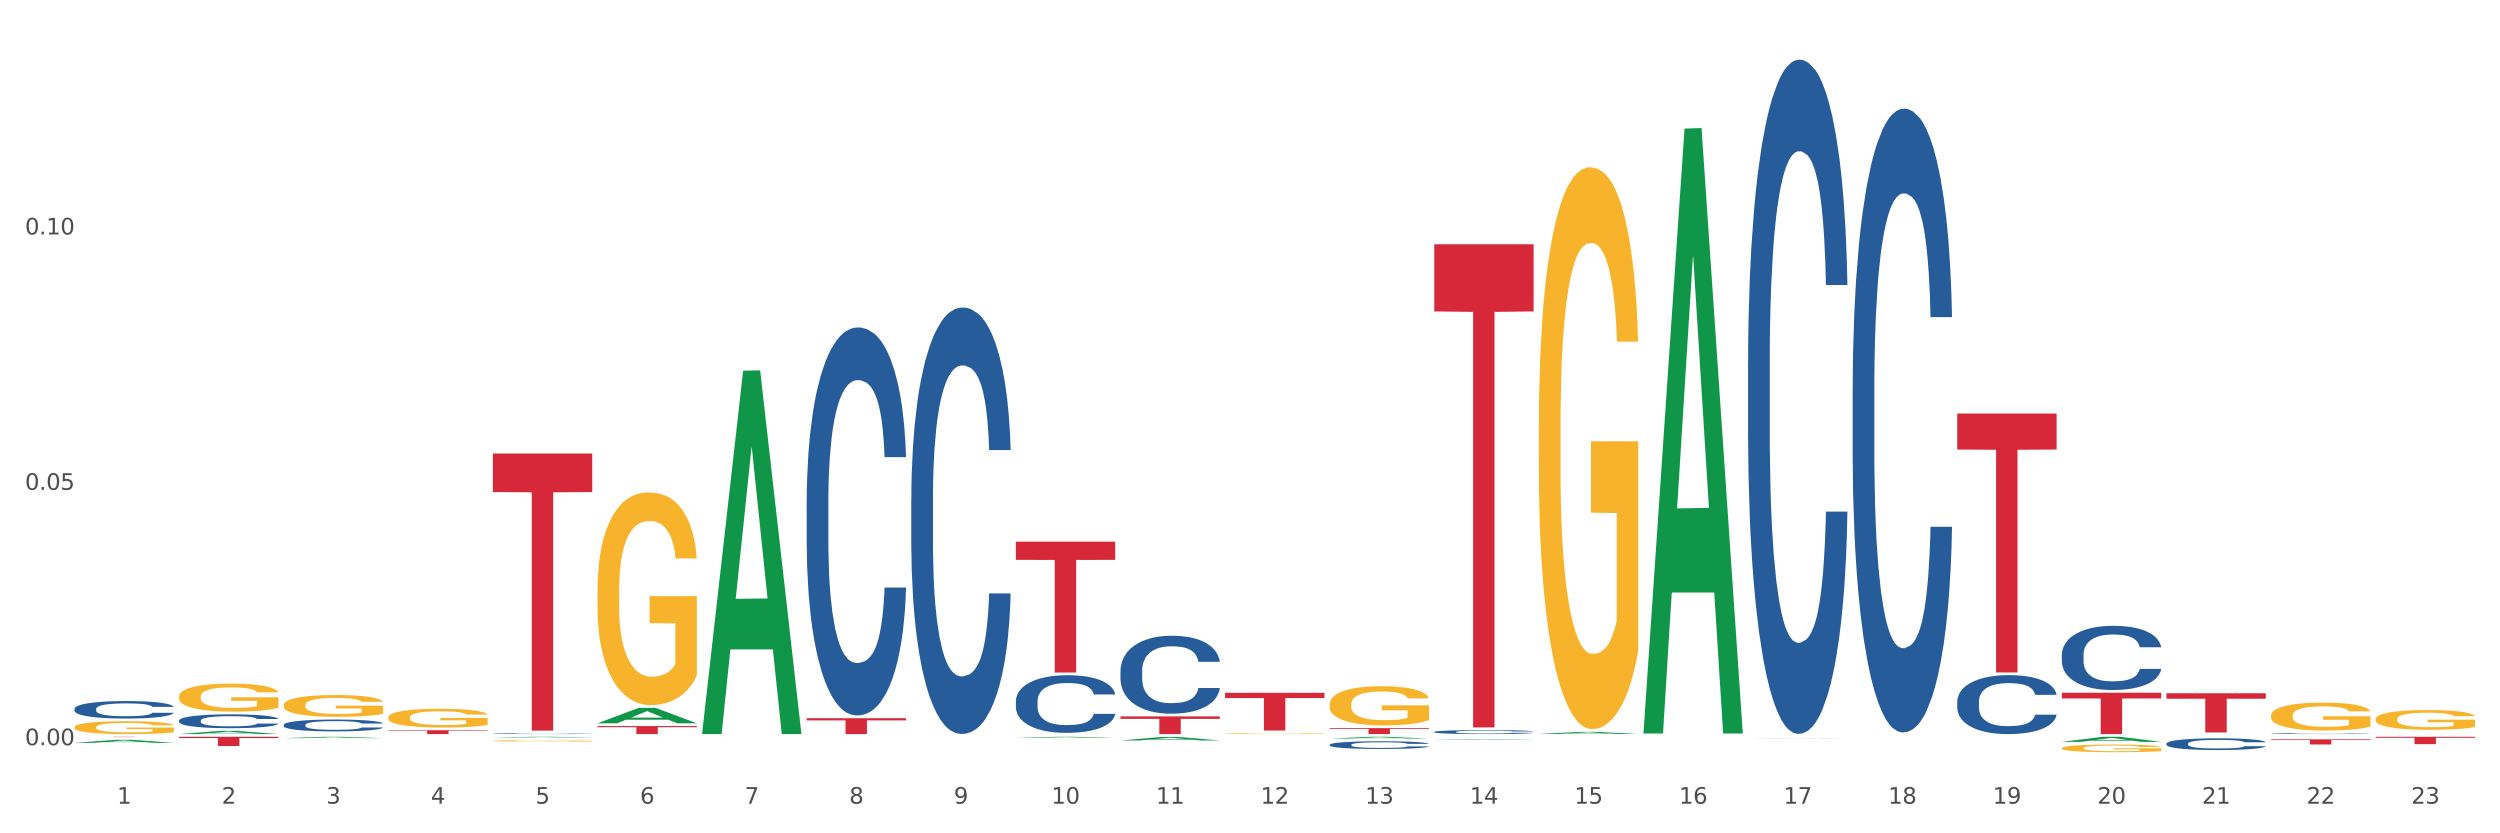 <?xml version="1.0" encoding="utf-8" standalone="no"?>
<!DOCTYPE svg PUBLIC "-//W3C//DTD SVG 1.1//EN"
  "http://www.w3.org/Graphics/SVG/1.1/DTD/svg11.dtd">
<svg xmlns:xlink="http://www.w3.org/1999/xlink" width="1080pt" height="360pt" viewBox="0 0 1080 360" xmlns="http://www.w3.org/2000/svg" version="1.1">
 <rect x="0" y="0" width="1080" height="360" fill="#333333" stroke="none"/>
 <defs>
  <style type="text/css">*{stroke-linejoin: round; stroke-linecap: butt}</style>
 </defs>
 <g id="figure_1">
  <g id="patch_1">
   <path d="M 0 360 
L 1080 360 
L 1080 0 
L 0 0 
z
" style="fill: #ffffff; stroke: #ffffff; stroke-linejoin: miter"/>
  </g>
  <g id="axes_1">
   <g id="matplotlib.axis_1">
    <g id="xtick_1">
     <g id="text_1">
      <!-- 1 -->
      <g style="fill: #4d4d4d" transform="translate(50.584 347.204) scale(0.096 -0.096)">
       <defs>
        <path id="DejaVuSans-31" d="M 794 531 
L 1825 531 
L 1825 4091 
L 703 3866 
L 703 4441 
L 1819 4666 
L 2450 4666 
L 2450 531 
L 3481 531 
L 3481 0 
L 794 0 
L 794 531 
z
" transform="scale(0.016)"/>
       </defs>
       <use xlink:href="#DejaVuSans-31"/>
      </g>
     </g>
    </g>
    <g id="xtick_2">
     <g id="text_2">
      <!-- 2 -->
      <g style="fill: #4d4d4d" transform="translate(95.771 347.204) scale(0.096 -0.096)">
       <defs>
        <path id="DejaVuSans-32" d="M 1228 531 
L 3431 531 
L 3431 0 
L 469 0 
L 469 531 
Q 828 903 1448 1529 
Q 2069 2156 2228 2338 
Q 2531 2678 2651 2914 
Q 2772 3150 2772 3378 
Q 2772 3750 2511 3984 
Q 2250 4219 1831 4219 
Q 1534 4219 1204 4116 
Q 875 4013 500 3803 
L 500 4441 
Q 881 4594 1212 4672 
Q 1544 4750 1819 4750 
Q 2544 4750 2975 4387 
Q 3406 4025 3406 3419 
Q 3406 3131 3298 2873 
Q 3191 2616 2906 2266 
Q 2828 2175 2409 1742 
Q 1991 1309 1228 531 
z
" transform="scale(0.016)"/>
       </defs>
       <use xlink:href="#DejaVuSans-32"/>
      </g>
     </g>
    </g>
    <g id="xtick_3">
     <g id="text_3">
      <!-- 3 -->
      <g style="fill: #4d4d4d" transform="translate(140.957 347.204) scale(0.096 -0.096)">
       <defs>
        <path id="DejaVuSans-33" d="M 2597 2516 
Q 3050 2419 3304 2112 
Q 3559 1806 3559 1356 
Q 3559 666 3084 287 
Q 2609 -91 1734 -91 
Q 1441 -91 1130 -33 
Q 819 25 488 141 
L 488 750 
Q 750 597 1062 519 
Q 1375 441 1716 441 
Q 2309 441 2620 675 
Q 2931 909 2931 1356 
Q 2931 1769 2642 2001 
Q 2353 2234 1838 2234 
L 1294 2234 
L 1294 2753 
L 1863 2753 
Q 2328 2753 2575 2939 
Q 2822 3125 2822 3475 
Q 2822 3834 2567 4026 
Q 2313 4219 1838 4219 
Q 1578 4219 1281 4162 
Q 984 4106 628 3988 
L 628 4550 
Q 988 4650 1302 4700 
Q 1616 4750 1894 4750 
Q 2613 4750 3031 4423 
Q 3450 4097 3450 3541 
Q 3450 3153 3228 2886 
Q 3006 2619 2597 2516 
z
" transform="scale(0.016)"/>
       </defs>
       <use xlink:href="#DejaVuSans-33"/>
      </g>
     </g>
    </g>
    <g id="xtick_4">
     <g id="text_4">
      <!-- 4 -->
      <g style="fill: #4d4d4d" transform="translate(186.143 347.204) scale(0.096 -0.096)">
       <defs>
        <path id="DejaVuSans-34" d="M 2419 4116 
L 825 1625 
L 2419 1625 
L 2419 4116 
z
M 2253 4666 
L 3047 4666 
L 3047 1625 
L 3713 1625 
L 3713 1100 
L 3047 1100 
L 3047 0 
L 2419 0 
L 2419 1100 
L 313 1100 
L 313 1709 
L 2253 4666 
z
" transform="scale(0.016)"/>
       </defs>
       <use xlink:href="#DejaVuSans-34"/>
      </g>
     </g>
    </g>
    <g id="xtick_5">
     <g id="text_5">
      <!-- 5 -->
      <g style="fill: #4d4d4d" transform="translate(231.33 347.204) scale(0.096 -0.096)">
       <defs>
        <path id="DejaVuSans-35" d="M 691 4666 
L 3169 4666 
L 3169 4134 
L 1269 4134 
L 1269 2991 
Q 1406 3038 1543 3061 
Q 1681 3084 1819 3084 
Q 2600 3084 3056 2656 
Q 3513 2228 3513 1497 
Q 3513 744 3044 326 
Q 2575 -91 1722 -91 
Q 1428 -91 1123 -41 
Q 819 9 494 109 
L 494 744 
Q 775 591 1075 516 
Q 1375 441 1709 441 
Q 2250 441 2565 725 
Q 2881 1009 2881 1497 
Q 2881 1984 2565 2268 
Q 2250 2553 1709 2553 
Q 1456 2553 1204 2497 
Q 953 2441 691 2322 
L 691 4666 
z
" transform="scale(0.016)"/>
       </defs>
       <use xlink:href="#DejaVuSans-35"/>
      </g>
     </g>
    </g>
    <g id="xtick_6">
     <g id="text_6">
      <!-- 6 -->
      <g style="fill: #4d4d4d" transform="translate(276.516 347.204) scale(0.096 -0.096)">
       <defs>
        <path id="DejaVuSans-36" d="M 2113 2584 
Q 1688 2584 1439 2293 
Q 1191 2003 1191 1497 
Q 1191 994 1439 701 
Q 1688 409 2113 409 
Q 2538 409 2786 701 
Q 3034 994 3034 1497 
Q 3034 2003 2786 2293 
Q 2538 2584 2113 2584 
z
M 3366 4563 
L 3366 3988 
Q 3128 4100 2886 4159 
Q 2644 4219 2406 4219 
Q 1781 4219 1451 3797 
Q 1122 3375 1075 2522 
Q 1259 2794 1537 2939 
Q 1816 3084 2150 3084 
Q 2853 3084 3261 2657 
Q 3669 2231 3669 1497 
Q 3669 778 3244 343 
Q 2819 -91 2113 -91 
Q 1303 -91 875 529 
Q 447 1150 447 2328 
Q 447 3434 972 4092 
Q 1497 4750 2381 4750 
Q 2619 4750 2861 4703 
Q 3103 4656 3366 4563 
z
" transform="scale(0.016)"/>
       </defs>
       <use xlink:href="#DejaVuSans-36"/>
      </g>
     </g>
    </g>
    <g id="xtick_7">
     <g id="text_7">
      <!-- 7 -->
      <g style="fill: #4d4d4d" transform="translate(321.702 347.204) scale(0.096 -0.096)">
       <defs>
        <path id="DejaVuSans-37" d="M 525 4666 
L 3525 4666 
L 3525 4397 
L 1831 0 
L 1172 0 
L 2766 4134 
L 525 4134 
L 525 4666 
z
" transform="scale(0.016)"/>
       </defs>
       <use xlink:href="#DejaVuSans-37"/>
      </g>
     </g>
    </g>
    <g id="xtick_8">
     <g id="text_8">
      <!-- 8 -->
      <g style="fill: #4d4d4d" transform="translate(366.888 347.204) scale(0.096 -0.096)">
       <defs>
        <path id="DejaVuSans-38" d="M 2034 2216 
Q 1584 2216 1326 1975 
Q 1069 1734 1069 1313 
Q 1069 891 1326 650 
Q 1584 409 2034 409 
Q 2484 409 2743 651 
Q 3003 894 3003 1313 
Q 3003 1734 2745 1975 
Q 2488 2216 2034 2216 
z
M 1403 2484 
Q 997 2584 770 2862 
Q 544 3141 544 3541 
Q 544 4100 942 4425 
Q 1341 4750 2034 4750 
Q 2731 4750 3128 4425 
Q 3525 4100 3525 3541 
Q 3525 3141 3298 2862 
Q 3072 2584 2669 2484 
Q 3125 2378 3379 2068 
Q 3634 1759 3634 1313 
Q 3634 634 3220 271 
Q 2806 -91 2034 -91 
Q 1263 -91 848 271 
Q 434 634 434 1313 
Q 434 1759 690 2068 
Q 947 2378 1403 2484 
z
M 1172 3481 
Q 1172 3119 1398 2916 
Q 1625 2713 2034 2713 
Q 2441 2713 2670 2916 
Q 2900 3119 2900 3481 
Q 2900 3844 2670 4047 
Q 2441 4250 2034 4250 
Q 1625 4250 1398 4047 
Q 1172 3844 1172 3481 
z
" transform="scale(0.016)"/>
       </defs>
       <use xlink:href="#DejaVuSans-38"/>
      </g>
     </g>
    </g>
    <g id="xtick_9">
     <g id="text_9">
      <!-- 9 -->
      <g style="fill: #4d4d4d" transform="translate(412.075 347.204) scale(0.096 -0.096)">
       <defs>
        <path id="DejaVuSans-39" d="M 703 97 
L 703 672 
Q 941 559 1184 500 
Q 1428 441 1663 441 
Q 2288 441 2617 861 
Q 2947 1281 2994 2138 
Q 2813 1869 2534 1725 
Q 2256 1581 1919 1581 
Q 1219 1581 811 2004 
Q 403 2428 403 3163 
Q 403 3881 828 4315 
Q 1253 4750 1959 4750 
Q 2769 4750 3195 4129 
Q 3622 3509 3622 2328 
Q 3622 1225 3098 567 
Q 2575 -91 1691 -91 
Q 1453 -91 1209 -44 
Q 966 3 703 97 
z
M 1959 2075 
Q 2384 2075 2632 2365 
Q 2881 2656 2881 3163 
Q 2881 3666 2632 3958 
Q 2384 4250 1959 4250 
Q 1534 4250 1286 3958 
Q 1038 3666 1038 3163 
Q 1038 2656 1286 2365 
Q 1534 2075 1959 2075 
z
" transform="scale(0.016)"/>
       </defs>
       <use xlink:href="#DejaVuSans-39"/>
      </g>
     </g>
    </g>
    <g id="xtick_10">
     <g id="text_10">
      <!-- 10 -->
      <g style="fill: #4d4d4d" transform="translate(454.207 347.204) scale(0.096 -0.096)">
       <defs>
        <path id="DejaVuSans-30" d="M 2034 4250 
Q 1547 4250 1301 3770 
Q 1056 3291 1056 2328 
Q 1056 1369 1301 889 
Q 1547 409 2034 409 
Q 2525 409 2770 889 
Q 3016 1369 3016 2328 
Q 3016 3291 2770 3770 
Q 2525 4250 2034 4250 
z
M 2034 4750 
Q 2819 4750 3233 4129 
Q 3647 3509 3647 2328 
Q 3647 1150 3233 529 
Q 2819 -91 2034 -91 
Q 1250 -91 836 529 
Q 422 1150 422 2328 
Q 422 3509 836 4129 
Q 1250 4750 2034 4750 
z
" transform="scale(0.016)"/>
       </defs>
       <use xlink:href="#DejaVuSans-31"/>
       <use xlink:href="#DejaVuSans-30" transform="translate(63.623 0)"/>
      </g>
     </g>
    </g>
    <g id="xtick_11">
     <g id="text_11">
      <!-- 11 -->
      <g style="fill: #4d4d4d" transform="translate(499.393 347.204) scale(0.096 -0.096)">
       <use xlink:href="#DejaVuSans-31"/>
       <use xlink:href="#DejaVuSans-31" transform="translate(63.623 0)"/>
      </g>
     </g>
    </g>
    <g id="xtick_12">
     <g id="text_12">
      <!-- 12 -->
      <g style="fill: #4d4d4d" transform="translate(544.58 347.204) scale(0.096 -0.096)">
       <use xlink:href="#DejaVuSans-31"/>
       <use xlink:href="#DejaVuSans-32" transform="translate(63.623 0)"/>
      </g>
     </g>
    </g>
    <g id="xtick_13">
     <g id="text_13">
      <!-- 13 -->
      <g style="fill: #4d4d4d" transform="translate(589.766 347.204) scale(0.096 -0.096)">
       <use xlink:href="#DejaVuSans-31"/>
       <use xlink:href="#DejaVuSans-33" transform="translate(63.623 0)"/>
      </g>
     </g>
    </g>
    <g id="xtick_14">
     <g id="text_14">
      <!-- 14 -->
      <g style="fill: #4d4d4d" transform="translate(634.952 347.204) scale(0.096 -0.096)">
       <use xlink:href="#DejaVuSans-31"/>
       <use xlink:href="#DejaVuSans-34" transform="translate(63.623 0)"/>
      </g>
     </g>
    </g>
    <g id="xtick_15">
     <g id="text_15">
      <!-- 15 -->
      <g style="fill: #4d4d4d" transform="translate(680.138 347.204) scale(0.096 -0.096)">
       <use xlink:href="#DejaVuSans-31"/>
       <use xlink:href="#DejaVuSans-35" transform="translate(63.623 0)"/>
      </g>
     </g>
    </g>
    <g id="xtick_16">
     <g id="text_16">
      <!-- 16 -->
      <g style="fill: #4d4d4d" transform="translate(725.325 347.204) scale(0.096 -0.096)">
       <use xlink:href="#DejaVuSans-31"/>
       <use xlink:href="#DejaVuSans-36" transform="translate(63.623 0)"/>
      </g>
     </g>
    </g>
    <g id="xtick_17">
     <g id="text_17">
      <!-- 17 -->
      <g style="fill: #4d4d4d" transform="translate(770.511 347.204) scale(0.096 -0.096)">
       <use xlink:href="#DejaVuSans-31"/>
       <use xlink:href="#DejaVuSans-37" transform="translate(63.623 0)"/>
      </g>
     </g>
    </g>
    <g id="xtick_18">
     <g id="text_18">
      <!-- 18 -->
      <g style="fill: #4d4d4d" transform="translate(815.697 347.204) scale(0.096 -0.096)">
       <use xlink:href="#DejaVuSans-31"/>
       <use xlink:href="#DejaVuSans-38" transform="translate(63.623 0)"/>
      </g>
     </g>
    </g>
    <g id="xtick_19">
     <g id="text_19">
      <!-- 19 -->
      <g style="fill: #4d4d4d" transform="translate(860.883 347.204) scale(0.096 -0.096)">
       <use xlink:href="#DejaVuSans-31"/>
       <use xlink:href="#DejaVuSans-39" transform="translate(63.623 0)"/>
      </g>
     </g>
    </g>
    <g id="xtick_20">
     <g id="text_20">
      <!-- 20 -->
      <g style="fill: #4d4d4d" transform="translate(906.07 347.204) scale(0.096 -0.096)">
       <use xlink:href="#DejaVuSans-32"/>
       <use xlink:href="#DejaVuSans-30" transform="translate(63.623 0)"/>
      </g>
     </g>
    </g>
    <g id="xtick_21">
     <g id="text_21">
      <!-- 21 -->
      <g style="fill: #4d4d4d" transform="translate(951.256 347.204) scale(0.096 -0.096)">
       <use xlink:href="#DejaVuSans-32"/>
       <use xlink:href="#DejaVuSans-31" transform="translate(63.623 0)"/>
      </g>
     </g>
    </g>
    <g id="xtick_22">
     <g id="text_22">
      <!-- 22 -->
      <g style="fill: #4d4d4d" transform="translate(996.442 347.204) scale(0.096 -0.096)">
       <use xlink:href="#DejaVuSans-32"/>
       <use xlink:href="#DejaVuSans-32" transform="translate(63.623 0)"/>
      </g>
     </g>
    </g>
    <g id="xtick_23">
     <g id="text_23">
      <!-- 23 -->
      <g style="fill: #4d4d4d" transform="translate(1041.629 347.204) scale(0.096 -0.096)">
       <use xlink:href="#DejaVuSans-32"/>
       <use xlink:href="#DejaVuSans-33" transform="translate(63.623 0)"/>
      </g>
     </g>
    </g>
    <g id="xtick_24"/>
    <g id="xtick_25"/>
    <g id="xtick_26"/>
    <g id="xtick_27"/>
    <g id="xtick_28"/>
    <g id="xtick_29"/>
    <g id="xtick_30"/>
    <g id="xtick_31"/>
    <g id="xtick_32"/>
    <g id="xtick_33"/>
    <g id="xtick_34"/>
    <g id="xtick_35"/>
    <g id="xtick_36"/>
    <g id="xtick_37"/>
    <g id="xtick_38"/>
    <g id="xtick_39"/>
    <g id="xtick_40"/>
    <g id="xtick_41"/>
    <g id="xtick_42"/>
    <g id="xtick_43"/>
    <g id="xtick_44"/>
    <g id="xtick_45"/>
   </g>
   <g id="matplotlib.axis_2">
    <g id="ytick_1">
     <g id="text_24">
      <!-- 0.00 -->
      <g style="fill: #4d4d4d" transform="translate(10.8 321.939) scale(0.096 -0.096)">
       <defs>
        <path id="DejaVuSans-2e" d="M 684 794 
L 1344 794 
L 1344 0 
L 684 0 
L 684 794 
z
" transform="scale(0.016)"/>
       </defs>
       <use xlink:href="#DejaVuSans-30"/>
       <use xlink:href="#DejaVuSans-2e" transform="translate(63.623 0)"/>
       <use xlink:href="#DejaVuSans-30" transform="translate(95.41 0)"/>
       <use xlink:href="#DejaVuSans-30" transform="translate(159.033 0)"/>
      </g>
     </g>
    </g>
    <g id="ytick_2">
     <g id="text_25">
      <!-- 0.05 -->
      <g style="fill: #4d4d4d" transform="translate(10.8 211.614) scale(0.096 -0.096)">
       <use xlink:href="#DejaVuSans-30"/>
       <use xlink:href="#DejaVuSans-2e" transform="translate(63.623 0)"/>
       <use xlink:href="#DejaVuSans-30" transform="translate(95.41 0)"/>
       <use xlink:href="#DejaVuSans-35" transform="translate(159.033 0)"/>
      </g>
     </g>
    </g>
    <g id="ytick_3">
     <g id="text_26">
      <!-- 0.10 -->
      <g style="fill: #4d4d4d" transform="translate(10.8 101.289) scale(0.096 -0.096)">
       <use xlink:href="#DejaVuSans-30"/>
       <use xlink:href="#DejaVuSans-2e" transform="translate(63.623 0)"/>
       <use xlink:href="#DejaVuSans-31" transform="translate(95.41 0)"/>
       <use xlink:href="#DejaVuSans-30" transform="translate(159.033 0)"/>
      </g>
     </g>
    </g>
    <g id="ytick_4"/>
    <g id="ytick_5"/>
    <g id="ytick_6"/>
   </g>
   <g id="PolyCollection_1">
    <path d="M 122.548 304.611 
L 122.598 304.602 
L 122.598 304.293 
L 122.7 304.027 
L 123.206 303.382 
L 123.967 302.849 
L 124.524 302.566 
L 125.082 302.334 
L 125.74 302.102 
L 126.551 301.861 
L 128.021 301.509 
L 128.933 301.328 
L 130.048 301.139 
L 132.076 300.864 
L 133.545 300.71 
L 135.066 300.581 
L 137.549 300.426 
L 139.171 300.357 
L 140.894 300.306 
L 142.972 300.271 
L 144.543 300.263 
L 147.99 300.289 
L 150.929 300.366 
L 152.348 300.426 
L 154.173 300.529 
L 155.136 300.598 
L 156.707 300.735 
L 158.328 300.916 
L 159.443 301.071 
L 161.116 301.363 
L 162.383 301.655 
L 163.549 302.016 
L 164.157 302.265 
L 164.613 302.497 
L 165.018 302.763 
L 165.424 303.185 
L 156.301 303.185 
L 155.946 302.884 
L 155.389 302.6 
L 154.578 302.325 
L 153.869 302.153 
L 152.652 301.938 
L 151.537 301.801 
L 150.372 301.698 
L 148.952 301.612 
L 147.837 301.569 
L 146.266 301.535 
L 143.175 301.543 
L 141.097 301.612 
L 139.678 301.698 
L 138.766 301.775 
L 137.955 301.861 
L 137.042 301.981 
L 135.978 302.162 
L 135.218 302.325 
L 134.458 302.531 
L 133.849 302.738 
L 133.292 302.978 
L 132.836 303.236 
L 132.481 303.503 
L 132.177 303.829 
L 131.924 304.37 
L 131.924 305.548 
L 132.025 305.814 
L 132.278 306.167 
L 132.582 306.433 
L 133.089 306.751 
L 133.545 306.966 
L 134.407 307.275 
L 135.37 307.533 
L 136.13 307.696 
L 136.89 307.834 
L 138.208 308.023 
L 139.678 308.177 
L 140.945 308.272 
L 142.668 308.358 
L 143.834 308.392 
L 144.847 308.409 
L 147.331 308.409 
L 149.104 308.384 
L 151.081 308.323 
L 152.601 308.246 
L 153.869 308.152 
L 155.288 307.997 
L 156.2 307.851 
L 156.2 306.055 
L 145.05 306.046 
L 145.05 304.852 
L 165.475 304.852 
L 165.475 308.358 
L 164.613 308.538 
L 163.65 308.702 
L 162.636 308.848 
L 161.116 309.028 
L 159.291 309.2 
L 157.67 309.32 
L 155.946 309.423 
L 153.919 309.518 
L 151.284 309.604 
L 149.662 309.638 
L 147.635 309.664 
L 145.253 309.673 
L 143.175 309.655 
L 141.148 309.613 
L 139.019 309.535 
L 136.941 309.423 
L 135.37 309.312 
L 133.799 309.174 
L 132.126 308.994 
L 130.809 308.822 
L 129.795 308.667 
L 128.68 308.47 
L 127.464 308.212 
L 126.551 307.98 
L 125.74 307.739 
L 124.879 307.43 
L 124.271 307.163 
L 123.663 306.828 
L 123.308 306.579 
L 122.902 306.192 
L 122.598 305.651 
L 122.548 304.611 
z
" clip-path="url(#p36e725afcf)" style="fill: #f7b32b"/>
    <path d="M 167.734 309.938 
L 167.785 309.93 
L 167.785 309.664 
L 167.886 309.435 
L 168.393 308.881 
L 169.153 308.423 
L 169.71 308.18 
L 170.268 307.98 
L 170.927 307.781 
L 171.738 307.574 
L 173.207 307.271 
L 174.12 307.116 
L 175.235 306.954 
L 177.262 306.717 
L 178.732 306.584 
L 180.252 306.473 
L 182.735 306.34 
L 184.357 306.281 
L 186.08 306.237 
L 188.158 306.208 
L 189.729 306.2 
L 193.176 306.222 
L 196.115 306.289 
L 197.534 306.34 
L 199.359 306.429 
L 200.322 306.488 
L 201.893 306.606 
L 203.515 306.762 
L 204.63 306.894 
L 206.302 307.146 
L 207.569 307.397 
L 208.735 307.707 
L 209.343 307.921 
L 209.799 308.121 
L 210.205 308.35 
L 210.61 308.712 
L 201.487 308.712 
L 201.133 308.453 
L 200.575 308.209 
L 199.764 307.973 
L 199.055 307.825 
L 197.838 307.64 
L 196.723 307.522 
L 195.558 307.434 
L 194.139 307.36 
L 193.024 307.323 
L 191.453 307.293 
L 188.361 307.301 
L 186.283 307.36 
L 184.864 307.434 
L 183.952 307.5 
L 183.141 307.574 
L 182.229 307.677 
L 181.164 307.833 
L 180.404 307.973 
L 179.644 308.15 
L 179.036 308.327 
L 178.478 308.534 
L 178.022 308.756 
L 177.667 308.985 
L 177.363 309.265 
L 177.11 309.731 
L 177.11 310.743 
L 177.211 310.972 
L 177.465 311.275 
L 177.769 311.504 
L 178.276 311.777 
L 178.732 311.961 
L 179.593 312.227 
L 180.556 312.449 
L 181.316 312.589 
L 182.077 312.708 
L 183.394 312.87 
L 184.864 313.003 
L 186.131 313.084 
L 187.854 313.158 
L 189.02 313.188 
L 190.034 313.202 
L 192.517 313.202 
L 194.291 313.18 
L 196.267 313.129 
L 197.788 313.062 
L 199.055 312.981 
L 200.474 312.848 
L 201.386 312.722 
L 201.386 311.179 
L 190.236 311.171 
L 190.236 310.144 
L 210.661 310.144 
L 210.661 313.158 
L 209.799 313.313 
L 208.836 313.454 
L 207.823 313.579 
L 206.302 313.734 
L 204.478 313.882 
L 202.856 313.985 
L 201.133 314.074 
L 199.105 314.155 
L 196.47 314.229 
L 194.848 314.259 
L 192.821 314.281 
L 190.439 314.288 
L 188.361 314.273 
L 186.334 314.236 
L 184.205 314.17 
L 182.127 314.074 
L 180.556 313.978 
L 178.985 313.86 
L 177.313 313.705 
L 175.995 313.557 
L 174.981 313.424 
L 173.866 313.254 
L 172.65 313.033 
L 171.738 312.833 
L 170.927 312.626 
L 170.065 312.36 
L 169.457 312.131 
L 168.849 311.843 
L 168.494 311.629 
L 168.089 311.297 
L 167.785 310.831 
L 167.734 309.938 
z
" clip-path="url(#p36e725afcf)" style="fill: #f7b32b"/>
    <path d="M 77.361 317.119 
L 77.406 317.118 
L 95.107 315.747 
L 102.454 315.746 
L 120.288 317.122 
L 111.791 317.122 
L 107.941 316.802 
L 89.664 316.802 
L 89.531 316.807 
L 85.814 317.122 
L 77.361 317.122 
L 77.361 317.119 
L 91.965 316.61 
L 105.64 316.609 
L 98.869 316.039 
L 98.781 316.037 
L 98.692 316.04 
L 91.921 316.609 
L 91.965 316.61 
L 77.361 317.119 
z
" clip-path="url(#p36e725afcf)" style="fill: #109648"/>
    <path d="M 32.175 320.907 
L 32.219 320.906 
L 49.921 319.607 
L 57.267 319.606 
L 75.102 320.91 
L 66.605 320.91 
L 62.755 320.606 
L 44.478 320.606 
L 44.345 320.611 
L 40.628 320.91 
L 32.175 320.91 
L 32.175 320.907 
L 46.779 320.425 
L 60.454 320.424 
L 53.683 319.884 
L 53.594 319.881 
L 53.506 319.885 
L 46.735 320.424 
L 46.779 320.425 
L 32.175 320.907 
z
" clip-path="url(#p36e725afcf)" style="fill: #109648"/>
    <path d="M 32.175 314.141 
L 32.226 314.136 
L 32.226 313.954 
L 32.327 313.797 
L 32.834 313.418 
L 33.594 313.104 
L 34.152 312.937 
L 34.709 312.8 
L 35.368 312.664 
L 36.179 312.522 
L 37.649 312.314 
L 38.561 312.208 
L 39.676 312.097 
L 41.703 311.935 
L 43.173 311.844 
L 44.693 311.768 
L 47.177 311.677 
L 48.798 311.636 
L 50.522 311.606 
L 52.6 311.586 
L 54.171 311.581 
L 57.617 311.596 
L 60.556 311.641 
L 61.976 311.677 
L 63.8 311.738 
L 64.763 311.778 
L 66.334 311.859 
L 67.956 311.965 
L 69.071 312.056 
L 70.743 312.228 
L 72.01 312.401 
L 73.176 312.613 
L 73.784 312.76 
L 74.24 312.896 
L 74.646 313.053 
L 75.051 313.301 
L 65.929 313.301 
L 65.574 313.124 
L 65.016 312.957 
L 64.206 312.795 
L 63.496 312.694 
L 62.28 312.568 
L 61.165 312.487 
L 59.999 312.426 
L 58.58 312.375 
L 57.465 312.35 
L 55.894 312.33 
L 52.802 312.335 
L 50.724 312.375 
L 49.305 312.426 
L 48.393 312.471 
L 47.582 312.522 
L 46.67 312.593 
L 45.606 312.699 
L 44.845 312.795 
L 44.085 312.917 
L 43.477 313.038 
L 42.919 313.18 
L 42.463 313.332 
L 42.109 313.489 
L 41.804 313.681 
L 41.551 314 
L 41.551 314.693 
L 41.652 314.85 
L 41.906 315.057 
L 42.21 315.214 
L 42.717 315.401 
L 43.173 315.528 
L 44.034 315.71 
L 44.997 315.862 
L 45.758 315.958 
L 46.518 316.039 
L 47.835 316.15 
L 49.305 316.241 
L 50.572 316.297 
L 52.295 316.348 
L 53.461 316.368 
L 54.475 316.378 
L 56.958 316.378 
L 58.732 316.363 
L 60.709 316.328 
L 62.229 316.282 
L 63.496 316.226 
L 64.915 316.135 
L 65.827 316.049 
L 65.827 314.992 
L 54.677 314.986 
L 54.677 314.283 
L 75.102 314.283 
L 75.102 316.348 
L 74.24 316.454 
L 73.277 316.55 
L 72.264 316.636 
L 70.743 316.742 
L 68.919 316.844 
L 67.297 316.915 
L 65.574 316.975 
L 63.547 317.031 
L 60.911 317.082 
L 59.289 317.102 
L 57.262 317.117 
L 54.88 317.122 
L 52.802 317.112 
L 50.775 317.087 
L 48.646 317.041 
L 46.568 316.975 
L 44.997 316.909 
L 43.426 316.828 
L 41.754 316.722 
L 40.436 316.621 
L 39.422 316.53 
L 38.307 316.414 
L 37.091 316.262 
L 36.179 316.125 
L 35.368 315.983 
L 34.506 315.801 
L 33.898 315.644 
L 33.29 315.447 
L 32.935 315.3 
L 32.53 315.072 
L 32.226 314.754 
L 32.175 314.141 
z
" clip-path="url(#p36e725afcf)" style="fill: #f7b32b"/>
    <path d="M 77.361 300.919 
L 77.412 300.908 
L 77.412 300.51 
L 77.513 300.168 
L 78.02 299.339 
L 78.78 298.654 
L 79.338 298.29 
L 79.895 297.991 
L 80.554 297.693 
L 81.365 297.384 
L 82.835 296.931 
L 83.747 296.699 
L 84.862 296.456 
L 86.889 296.102 
L 88.359 295.903 
L 89.88 295.737 
L 92.363 295.539 
L 93.985 295.45 
L 95.708 295.384 
L 97.786 295.34 
L 99.357 295.329 
L 102.803 295.362 
L 105.743 295.461 
L 107.162 295.539 
L 108.986 295.671 
L 109.949 295.76 
L 111.52 295.936 
L 113.142 296.168 
L 114.257 296.367 
L 115.93 296.743 
L 117.197 297.118 
L 118.362 297.582 
L 118.971 297.903 
L 119.427 298.201 
L 119.832 298.544 
L 120.238 299.085 
L 111.115 299.085 
L 110.76 298.698 
L 110.203 298.334 
L 109.392 297.98 
L 108.682 297.759 
L 107.466 297.483 
L 106.351 297.306 
L 105.185 297.174 
L 103.766 297.063 
L 102.651 297.008 
L 101.08 296.964 
L 97.989 296.975 
L 95.911 297.063 
L 94.492 297.174 
L 93.579 297.273 
L 92.768 297.384 
L 91.856 297.538 
L 90.792 297.77 
L 90.032 297.98 
L 89.271 298.245 
L 88.663 298.51 
L 88.106 298.82 
L 87.65 299.151 
L 87.295 299.494 
L 86.991 299.914 
L 86.737 300.61 
L 86.737 302.123 
L 86.839 302.466 
L 87.092 302.919 
L 87.396 303.261 
L 87.903 303.67 
L 88.359 303.946 
L 89.221 304.344 
L 90.184 304.675 
L 90.944 304.885 
L 91.704 305.062 
L 93.022 305.305 
L 94.492 305.504 
L 95.759 305.625 
L 97.482 305.736 
L 98.647 305.78 
L 99.661 305.802 
L 102.144 305.802 
L 103.918 305.769 
L 105.895 305.692 
L 107.415 305.592 
L 108.682 305.471 
L 110.101 305.272 
L 111.014 305.084 
L 111.014 302.775 
L 99.864 302.764 
L 99.864 301.228 
L 120.288 301.228 
L 120.288 305.736 
L 119.427 305.968 
L 118.464 306.178 
L 117.45 306.366 
L 115.93 306.598 
L 114.105 306.819 
L 112.483 306.973 
L 110.76 307.106 
L 108.733 307.227 
L 106.098 307.338 
L 104.476 307.382 
L 102.448 307.415 
L 100.066 307.426 
L 97.989 307.404 
L 95.961 307.349 
L 93.833 307.249 
L 91.755 307.106 
L 90.184 306.962 
L 88.612 306.785 
L 86.94 306.553 
L 85.622 306.332 
L 84.609 306.134 
L 83.494 305.879 
L 82.277 305.548 
L 81.365 305.25 
L 80.554 304.94 
L 79.693 304.543 
L 79.084 304.2 
L 78.476 303.769 
L 78.121 303.449 
L 77.716 302.952 
L 77.412 302.256 
L 77.361 300.919 
z
" clip-path="url(#p36e725afcf)" style="fill: #f7b32b"/>
    <path d="M 890.714 320.471 
L 890.758 320.469 
L 908.46 318.294 
L 915.807 318.292 
L 933.641 320.476 
L 925.144 320.476 
L 921.294 319.967 
L 903.017 319.967 
L 902.884 319.975 
L 899.167 320.476 
L 890.714 320.476 
L 890.714 320.471 
L 905.318 319.664 
L 918.993 319.662 
L 912.222 318.758 
L 912.133 318.753 
L 912.045 318.76 
L 905.274 319.662 
L 905.318 319.664 
L 890.714 320.471 
z
" clip-path="url(#p36e725afcf)" style="fill: #109648"/>
    <path d="M 755.155 318.902 
L 755.2 318.902 
L 772.901 318.809 
L 780.248 318.809 
L 798.082 318.902 
L 789.585 318.902 
L 785.735 318.88 
L 767.458 318.88 
L 767.325 318.881 
L 763.608 318.902 
L 755.155 318.902 
L 755.155 318.902 
L 769.759 318.867 
L 783.434 318.867 
L 776.663 318.829 
L 776.575 318.829 
L 776.486 318.829 
L 769.715 318.867 
L 769.759 318.867 
L 755.155 318.902 
z
" clip-path="url(#p36e725afcf)" style="fill: #109648"/>
    <path d="M 981.087 309.109 
L 981.137 309.098 
L 981.137 308.703 
L 981.239 308.362 
L 981.746 307.537 
L 982.506 306.855 
L 983.063 306.492 
L 983.621 306.195 
L 984.28 305.898 
L 985.091 305.59 
L 986.56 305.139 
L 987.473 304.908 
L 988.588 304.666 
L 990.615 304.314 
L 992.085 304.116 
L 993.605 303.951 
L 996.088 303.753 
L 997.71 303.665 
L 999.433 303.599 
L 1001.511 303.555 
L 1003.082 303.544 
L 1006.529 303.577 
L 1009.468 303.676 
L 1010.887 303.753 
L 1012.712 303.885 
L 1013.675 303.973 
L 1015.246 304.149 
L 1016.868 304.38 
L 1017.983 304.578 
L 1019.655 304.952 
L 1020.922 305.326 
L 1022.088 305.788 
L 1022.696 306.107 
L 1023.152 306.404 
L 1023.558 306.745 
L 1023.963 307.284 
L 1014.84 307.284 
L 1014.486 306.899 
L 1013.928 306.536 
L 1013.117 306.184 
L 1012.408 305.964 
L 1011.191 305.689 
L 1010.076 305.513 
L 1008.911 305.381 
L 1007.492 305.271 
L 1006.377 305.216 
L 1004.806 305.172 
L 1001.714 305.183 
L 999.636 305.271 
L 998.217 305.381 
L 997.305 305.48 
L 996.494 305.59 
L 995.582 305.744 
L 994.517 305.975 
L 993.757 306.184 
L 992.997 306.448 
L 992.389 306.712 
L 991.831 307.02 
L 991.375 307.35 
L 991.02 307.691 
L 990.716 308.109 
L 990.463 308.802 
L 990.463 310.308 
L 990.564 310.649 
L 990.818 311.1 
L 991.122 311.441 
L 991.628 311.848 
L 992.085 312.123 
L 992.946 312.519 
L 993.909 312.849 
L 994.669 313.058 
L 995.43 313.234 
L 996.747 313.476 
L 998.217 313.674 
L 999.484 313.795 
L 1001.207 313.905 
L 1002.373 313.949 
L 1003.386 313.971 
L 1005.87 313.971 
L 1007.644 313.938 
L 1009.62 313.861 
L 1011.141 313.762 
L 1012.408 313.641 
L 1013.827 313.443 
L 1014.739 313.256 
L 1014.739 310.957 
L 1003.589 310.946 
L 1003.589 309.417 
L 1024.014 309.417 
L 1024.014 313.905 
L 1023.152 314.136 
L 1022.189 314.345 
L 1021.176 314.531 
L 1019.655 314.762 
L 1017.831 314.982 
L 1016.209 315.136 
L 1014.486 315.268 
L 1012.458 315.389 
L 1009.823 315.499 
L 1008.201 315.543 
L 1006.174 315.576 
L 1003.792 315.587 
L 1001.714 315.565 
L 999.687 315.51 
L 997.558 315.411 
L 995.48 315.268 
L 993.909 315.125 
L 992.338 314.949 
L 990.666 314.718 
L 989.348 314.498 
L 988.334 314.301 
L 987.219 314.048 
L 986.003 313.718 
L 985.091 313.421 
L 984.28 313.113 
L 983.418 312.717 
L 982.81 312.376 
L 982.202 311.947 
L 981.847 311.628 
L 981.442 311.133 
L 981.137 310.44 
L 981.087 309.109 
z
" clip-path="url(#p36e725afcf)" style="fill: #f7b32b"/>
    <path d="M 1026.273 310.681 
L 1026.324 310.674 
L 1026.324 310.393 
L 1026.425 310.152 
L 1026.932 309.568 
L 1027.692 309.085 
L 1028.25 308.829 
L 1028.807 308.618 
L 1029.466 308.408 
L 1030.277 308.19 
L 1031.747 307.871 
L 1032.659 307.707 
L 1033.774 307.536 
L 1035.801 307.287 
L 1037.271 307.147 
L 1038.791 307.03 
L 1041.275 306.89 
L 1042.896 306.828 
L 1044.62 306.781 
L 1046.698 306.75 
L 1048.269 306.742 
L 1051.715 306.765 
L 1054.655 306.835 
L 1056.074 306.89 
L 1057.898 306.983 
L 1058.861 307.046 
L 1060.432 307.17 
L 1062.054 307.334 
L 1063.169 307.474 
L 1064.841 307.739 
L 1066.108 308.003 
L 1067.274 308.33 
L 1067.882 308.556 
L 1068.338 308.766 
L 1068.744 309.008 
L 1069.149 309.389 
L 1060.027 309.389 
L 1059.672 309.117 
L 1059.114 308.86 
L 1058.304 308.611 
L 1057.594 308.455 
L 1056.378 308.26 
L 1055.263 308.136 
L 1054.097 308.042 
L 1052.678 307.964 
L 1051.563 307.925 
L 1049.992 307.894 
L 1046.9 307.902 
L 1044.822 307.964 
L 1043.403 308.042 
L 1042.491 308.112 
L 1041.68 308.19 
L 1040.768 308.299 
L 1039.704 308.463 
L 1038.943 308.611 
L 1038.183 308.797 
L 1037.575 308.984 
L 1037.017 309.202 
L 1036.561 309.436 
L 1036.207 309.677 
L 1035.902 309.973 
L 1035.649 310.463 
L 1035.649 311.53 
L 1035.75 311.771 
L 1036.004 312.091 
L 1036.308 312.332 
L 1036.815 312.62 
L 1037.271 312.815 
L 1038.132 313.095 
L 1039.095 313.328 
L 1039.856 313.476 
L 1040.616 313.601 
L 1041.934 313.772 
L 1043.403 313.912 
L 1044.67 313.998 
L 1046.393 314.076 
L 1047.559 314.107 
L 1048.573 314.123 
L 1051.056 314.123 
L 1052.83 314.099 
L 1054.807 314.045 
L 1056.327 313.975 
L 1057.594 313.889 
L 1059.013 313.749 
L 1059.925 313.617 
L 1059.925 311.989 
L 1048.775 311.982 
L 1048.775 310.899 
L 1069.2 310.899 
L 1069.2 314.076 
L 1068.338 314.239 
L 1067.375 314.387 
L 1066.362 314.52 
L 1064.841 314.683 
L 1063.017 314.839 
L 1061.395 314.948 
L 1059.672 315.041 
L 1057.645 315.127 
L 1055.009 315.205 
L 1053.387 315.236 
L 1051.36 315.259 
L 1048.978 315.267 
L 1046.9 315.251 
L 1044.873 315.213 
L 1042.744 315.142 
L 1040.666 315.041 
L 1039.095 314.94 
L 1037.524 314.816 
L 1035.852 314.652 
L 1034.534 314.496 
L 1033.52 314.356 
L 1032.405 314.177 
L 1031.189 313.944 
L 1030.277 313.733 
L 1029.466 313.515 
L 1028.604 313.235 
L 1027.996 312.994 
L 1027.388 312.69 
L 1027.033 312.464 
L 1026.628 312.114 
L 1026.324 311.623 
L 1026.273 310.681 
z
" clip-path="url(#p36e725afcf)" style="fill: #f7b32b"/>
    <path d="M 664.783 184.405 
L 664.834 184.184 
L 664.834 176.202 
L 664.935 169.328 
L 665.442 152.699 
L 666.202 138.952 
L 666.759 131.636 
L 667.317 125.649 
L 667.976 119.663 
L 668.787 113.454 
L 670.256 104.364 
L 671.169 99.708 
L 672.284 94.83 
L 674.311 87.735 
L 675.781 83.744 
L 677.301 80.418 
L 679.784 76.427 
L 681.406 74.653 
L 683.129 73.323 
L 685.207 72.436 
L 686.778 72.214 
L 690.225 72.879 
L 693.164 74.875 
L 694.583 76.427 
L 696.408 79.088 
L 697.371 80.861 
L 698.942 84.409 
L 700.564 89.065 
L 701.679 93.056 
L 703.351 100.595 
L 704.618 108.133 
L 705.784 117.445 
L 706.392 123.875 
L 706.848 129.862 
L 707.254 136.735 
L 707.659 147.6 
L 698.537 147.6 
L 698.182 139.839 
L 697.624 132.523 
L 696.813 125.427 
L 696.104 120.993 
L 694.887 115.45 
L 693.772 111.902 
L 692.607 109.242 
L 691.188 107.024 
L 690.073 105.916 
L 688.502 105.029 
L 685.41 105.251 
L 683.332 107.024 
L 681.913 109.242 
L 681.001 111.237 
L 680.19 113.454 
L 679.278 116.559 
L 678.213 121.215 
L 677.453 125.427 
L 676.693 130.749 
L 676.085 136.07 
L 675.527 142.278 
L 675.071 148.93 
L 674.716 155.803 
L 674.412 164.229 
L 674.159 178.197 
L 674.159 208.573 
L 674.26 215.447 
L 674.514 224.537 
L 674.818 231.411 
L 675.325 239.614 
L 675.781 245.157 
L 676.642 253.139 
L 677.605 259.791 
L 678.365 264.004 
L 679.126 267.551 
L 680.443 272.429 
L 681.913 276.42 
L 683.18 278.859 
L 684.903 281.076 
L 686.069 281.963 
L 687.083 282.407 
L 689.566 282.407 
L 691.34 281.741 
L 693.316 280.189 
L 694.837 278.194 
L 696.104 275.755 
L 697.523 271.764 
L 698.435 267.995 
L 698.435 221.655 
L 687.285 221.433 
L 687.285 190.614 
L 707.71 190.614 
L 707.71 281.076 
L 706.848 285.732 
L 705.885 289.945 
L 704.872 293.714 
L 703.351 298.371 
L 701.527 302.805 
L 699.905 305.909 
L 698.182 308.57 
L 696.154 311.009 
L 693.519 313.226 
L 691.897 314.113 
L 689.87 314.778 
L 687.488 315 
L 685.41 314.556 
L 683.383 313.448 
L 681.254 311.452 
L 679.176 308.57 
L 677.605 305.687 
L 676.034 302.14 
L 674.362 297.484 
L 673.044 293.049 
L 672.03 289.058 
L 670.915 283.959 
L 669.699 277.307 
L 668.787 271.321 
L 667.976 265.112 
L 667.114 257.13 
L 666.506 250.257 
L 665.898 241.61 
L 665.543 235.18 
L 665.138 225.202 
L 664.834 211.234 
L 664.783 184.405 
z
" clip-path="url(#p36e725afcf)" style="fill: #f7b32b"/>
    <path d="M 890.714 323.172 
L 890.765 323.169 
L 890.765 323.061 
L 890.866 322.967 
L 891.373 322.741 
L 892.133 322.554 
L 892.691 322.454 
L 893.248 322.373 
L 893.907 322.291 
L 894.718 322.207 
L 896.188 322.083 
L 897.1 322.02 
L 898.215 321.953 
L 900.242 321.857 
L 901.712 321.803 
L 903.232 321.757 
L 905.716 321.703 
L 907.338 321.679 
L 909.061 321.661 
L 911.139 321.649 
L 912.71 321.646 
L 916.156 321.655 
L 919.096 321.682 
L 920.515 321.703 
L 922.339 321.739 
L 923.302 321.763 
L 924.873 321.812 
L 926.495 321.875 
L 927.61 321.929 
L 929.283 322.032 
L 930.55 322.134 
L 931.715 322.261 
L 932.323 322.349 
L 932.78 322.43 
L 933.185 322.524 
L 933.59 322.672 
L 924.468 322.672 
L 924.113 322.566 
L 923.556 322.466 
L 922.745 322.37 
L 922.035 322.309 
L 920.819 322.234 
L 919.704 322.186 
L 918.538 322.15 
L 917.119 322.119 
L 916.004 322.104 
L 914.433 322.092 
L 911.341 322.095 
L 909.264 322.119 
L 907.844 322.15 
L 906.932 322.177 
L 906.121 322.207 
L 905.209 322.249 
L 904.145 322.312 
L 903.385 322.37 
L 902.624 322.442 
L 902.016 322.515 
L 901.459 322.599 
L 901.002 322.69 
L 900.648 322.783 
L 900.344 322.898 
L 900.09 323.088 
L 900.09 323.501 
L 900.192 323.595 
L 900.445 323.718 
L 900.749 323.812 
L 901.256 323.924 
L 901.712 323.999 
L 902.574 324.108 
L 903.537 324.198 
L 904.297 324.256 
L 905.057 324.304 
L 906.375 324.37 
L 907.844 324.425 
L 909.111 324.458 
L 910.835 324.488 
L 912 324.5 
L 913.014 324.506 
L 915.497 324.506 
L 917.271 324.497 
L 919.248 324.476 
L 920.768 324.449 
L 922.035 324.415 
L 923.454 324.361 
L 924.367 324.31 
L 924.367 323.679 
L 913.217 323.676 
L 913.217 323.257 
L 933.641 323.257 
L 933.641 324.488 
L 932.78 324.551 
L 931.817 324.609 
L 930.803 324.66 
L 929.283 324.723 
L 927.458 324.784 
L 925.836 324.826 
L 924.113 324.862 
L 922.086 324.895 
L 919.45 324.925 
L 917.829 324.937 
L 915.801 324.946 
L 913.419 324.95 
L 911.341 324.943 
L 909.314 324.928 
L 907.186 324.901 
L 905.108 324.862 
L 903.537 324.823 
L 901.965 324.775 
L 900.293 324.711 
L 898.975 324.651 
L 897.962 324.596 
L 896.847 324.527 
L 895.63 324.437 
L 894.718 324.355 
L 893.907 324.271 
L 893.046 324.162 
L 892.437 324.068 
L 891.829 323.951 
L 891.474 323.863 
L 891.069 323.728 
L 890.765 323.537 
L 890.714 323.172 
z
" clip-path="url(#p36e725afcf)" style="fill: #f7b32b"/>
    <path d="M 303.293 316.827 
L 303.337 316.679 
L 321.039 160.13 
L 328.385 159.983 
L 346.22 317.122 
L 337.723 317.122 
L 333.873 280.53 
L 315.595 280.53 
L 315.463 281.12 
L 311.745 317.122 
L 303.293 317.122 
L 303.293 316.827 
L 317.897 258.693 
L 331.571 258.545 
L 324.8 193.476 
L 324.712 193.181 
L 324.623 193.624 
L 317.852 258.545 
L 317.897 258.693 
L 303.293 316.827 
z
" clip-path="url(#p36e725afcf)" style="fill: #109648"/>
    <path d="M 258.106 312.473 
L 258.151 312.467 
L 275.852 305.798 
L 283.199 305.792 
L 301.033 312.485 
L 292.536 312.485 
L 288.686 310.927 
L 270.409 310.927 
L 270.276 310.952 
L 266.559 312.485 
L 258.106 312.485 
L 258.106 312.473 
L 272.71 309.997 
L 286.385 309.99 
L 279.614 307.219 
L 279.526 307.206 
L 279.437 307.225 
L 272.666 309.99 
L 272.71 309.997 
L 258.106 312.473 
z
" clip-path="url(#p36e725afcf)" style="fill: #109648"/>
    <path d="M 212.92 318.635 
L 212.964 318.634 
L 230.666 318.292 
L 238.012 318.292 
L 255.847 318.635 
L 247.35 318.635 
L 243.5 318.555 
L 225.223 318.555 
L 225.09 318.557 
L 221.373 318.635 
L 212.92 318.635 
L 212.92 318.635 
L 227.524 318.508 
L 241.199 318.507 
L 234.428 318.365 
L 234.339 318.365 
L 234.251 318.366 
L 227.48 318.507 
L 227.524 318.508 
L 212.92 318.635 
z
" clip-path="url(#p36e725afcf)" style="fill: #109648"/>
    <path d="M 122.548 318.88 
L 122.592 318.879 
L 140.294 318.293 
L 147.64 318.292 
L 165.475 318.881 
L 156.978 318.881 
L 153.127 318.744 
L 134.85 318.744 
L 134.718 318.746 
L 131 318.881 
L 122.548 318.881 
L 122.548 318.88 
L 137.152 318.662 
L 150.826 318.661 
L 144.055 318.418 
L 143.967 318.416 
L 143.878 318.418 
L 137.107 318.661 
L 137.152 318.662 
L 122.548 318.88 
z
" clip-path="url(#p36e725afcf)" style="fill: #109648"/>
    <path d="M 212.92 320.065 
L 212.971 320.064 
L 212.971 320.046 
L 213.072 320.03 
L 213.579 319.992 
L 214.339 319.96 
L 214.897 319.943 
L 215.454 319.929 
L 216.113 319.915 
L 216.924 319.901 
L 218.394 319.88 
L 219.306 319.869 
L 220.421 319.858 
L 222.448 319.841 
L 223.918 319.832 
L 225.438 319.824 
L 227.922 319.815 
L 229.544 319.811 
L 231.267 319.808 
L 233.345 319.806 
L 234.916 319.806 
L 238.362 319.807 
L 241.302 319.812 
L 242.721 319.815 
L 244.545 319.821 
L 245.508 319.826 
L 247.079 319.834 
L 248.701 319.844 
L 249.816 319.854 
L 251.488 319.871 
L 252.756 319.889 
L 253.921 319.91 
L 254.529 319.925 
L 254.985 319.939 
L 255.391 319.955 
L 255.796 319.98 
L 246.674 319.98 
L 246.319 319.962 
L 245.762 319.945 
L 244.951 319.929 
L 244.241 319.918 
L 243.025 319.905 
L 241.91 319.897 
L 240.744 319.891 
L 239.325 319.886 
L 238.21 319.883 
L 236.639 319.881 
L 233.547 319.882 
L 231.469 319.886 
L 230.05 319.891 
L 229.138 319.896 
L 228.327 319.901 
L 227.415 319.908 
L 226.351 319.919 
L 225.59 319.929 
L 224.83 319.941 
L 224.222 319.953 
L 223.665 319.967 
L 223.208 319.983 
L 222.854 319.999 
L 222.55 320.018 
L 222.296 320.05 
L 222.296 320.121 
L 222.397 320.137 
L 222.651 320.158 
L 222.955 320.173 
L 223.462 320.192 
L 223.918 320.205 
L 224.779 320.224 
L 225.742 320.239 
L 226.503 320.249 
L 227.263 320.257 
L 228.581 320.268 
L 230.05 320.277 
L 231.317 320.283 
L 233.041 320.288 
L 234.206 320.29 
L 235.22 320.291 
L 237.703 320.291 
L 239.477 320.29 
L 241.454 320.286 
L 242.974 320.282 
L 244.241 320.276 
L 245.66 320.267 
L 246.572 320.258 
L 246.572 320.151 
L 235.423 320.15 
L 235.423 320.079 
L 255.847 320.079 
L 255.847 320.288 
L 254.985 320.299 
L 254.023 320.309 
L 253.009 320.317 
L 251.488 320.328 
L 249.664 320.338 
L 248.042 320.346 
L 246.319 320.352 
L 244.292 320.357 
L 241.656 320.362 
L 240.035 320.365 
L 238.007 320.366 
L 235.625 320.367 
L 233.547 320.366 
L 231.52 320.363 
L 229.391 320.358 
L 227.314 320.352 
L 225.742 320.345 
L 224.171 320.337 
L 222.499 320.326 
L 221.181 320.316 
L 220.168 320.307 
L 219.053 320.295 
L 217.836 320.279 
L 216.924 320.266 
L 216.113 320.251 
L 215.251 320.233 
L 214.643 320.217 
L 214.035 320.197 
L 213.68 320.182 
L 213.275 320.159 
L 212.971 320.127 
L 212.92 320.065 
z
" clip-path="url(#p36e725afcf)" style="fill: #f7b32b"/>
    <path d="M 258.106 255.178 
L 258.157 255.094 
L 258.157 252.072 
L 258.258 249.47 
L 258.765 243.174 
L 259.525 237.969 
L 260.083 235.199 
L 260.64 232.933 
L 261.299 230.666 
L 262.11 228.316 
L 263.58 224.874 
L 264.492 223.111 
L 265.607 221.264 
L 267.634 218.578 
L 269.104 217.067 
L 270.625 215.808 
L 273.108 214.297 
L 274.73 213.625 
L 276.453 213.122 
L 278.531 212.786 
L 280.102 212.702 
L 283.548 212.954 
L 286.488 213.709 
L 287.907 214.297 
L 289.731 215.304 
L 290.694 215.976 
L 292.265 217.319 
L 293.887 219.082 
L 295.002 220.593 
L 296.675 223.447 
L 297.942 226.301 
L 299.107 229.827 
L 299.716 232.261 
L 300.172 234.528 
L 300.577 237.13 
L 300.983 241.243 
L 291.86 241.243 
L 291.505 238.305 
L 290.948 235.535 
L 290.137 232.849 
L 289.427 231.17 
L 288.211 229.071 
L 287.096 227.728 
L 285.93 226.721 
L 284.511 225.881 
L 283.396 225.462 
L 281.825 225.126 
L 278.734 225.21 
L 276.656 225.881 
L 275.237 226.721 
L 274.324 227.476 
L 273.513 228.316 
L 272.601 229.491 
L 271.537 231.254 
L 270.777 232.849 
L 270.016 234.863 
L 269.408 236.878 
L 268.851 239.229 
L 268.395 241.747 
L 268.04 244.349 
L 267.736 247.539 
L 267.482 252.828 
L 267.482 264.328 
L 267.584 266.931 
L 267.837 270.372 
L 268.141 272.975 
L 268.648 276.081 
L 269.104 278.179 
L 269.966 281.201 
L 270.929 283.72 
L 271.689 285.315 
L 272.449 286.658 
L 273.767 288.505 
L 275.237 290.016 
L 276.504 290.939 
L 278.227 291.778 
L 279.392 292.114 
L 280.406 292.282 
L 282.889 292.282 
L 284.663 292.03 
L 286.64 291.443 
L 288.16 290.687 
L 289.427 289.764 
L 290.846 288.253 
L 291.759 286.826 
L 291.759 269.281 
L 280.609 269.197 
L 280.609 257.529 
L 301.033 257.529 
L 301.033 291.778 
L 300.172 293.541 
L 299.209 295.136 
L 298.195 296.563 
L 296.675 298.326 
L 294.85 300.005 
L 293.228 301.18 
L 291.505 302.188 
L 289.478 303.111 
L 286.843 303.951 
L 285.221 304.286 
L 283.194 304.538 
L 280.812 304.622 
L 278.734 304.454 
L 276.706 304.034 
L 274.578 303.279 
L 272.5 302.188 
L 270.929 301.096 
L 269.358 299.753 
L 267.685 297.99 
L 266.367 296.311 
L 265.354 294.8 
L 264.239 292.87 
L 263.022 290.351 
L 262.11 288.085 
L 261.299 285.734 
L 260.438 282.712 
L 259.83 280.11 
L 259.221 276.836 
L 258.867 274.402 
L 258.461 270.624 
L 258.157 265.336 
L 258.106 255.178 
z
" clip-path="url(#p36e725afcf)" style="fill: #f7b32b"/>
    <path d="M 529.224 316.929 
L 529.275 316.929 
L 529.275 316.917 
L 529.376 316.907 
L 529.883 316.882 
L 530.643 316.862 
L 531.201 316.851 
L 531.758 316.842 
L 532.417 316.833 
L 533.228 316.824 
L 534.698 316.81 
L 535.61 316.804 
L 536.725 316.796 
L 538.752 316.786 
L 540.222 316.78 
L 541.742 316.775 
L 544.226 316.769 
L 545.847 316.767 
L 547.571 316.765 
L 549.649 316.763 
L 551.22 316.763 
L 554.666 316.764 
L 557.605 316.767 
L 559.025 316.769 
L 560.849 316.773 
L 561.812 316.776 
L 563.383 316.781 
L 565.005 316.788 
L 566.12 316.794 
L 567.792 316.805 
L 569.059 316.816 
L 570.225 316.83 
L 570.833 316.839 
L 571.289 316.848 
L 571.695 316.858 
L 572.1 316.874 
L 562.978 316.874 
L 562.623 316.863 
L 562.065 316.852 
L 561.255 316.842 
L 560.545 316.835 
L 559.329 316.827 
L 558.214 316.822 
L 557.048 316.818 
L 555.629 316.814 
L 554.514 316.813 
L 552.943 316.811 
L 549.851 316.812 
L 547.773 316.814 
L 546.354 316.818 
L 545.442 316.821 
L 544.631 316.824 
L 543.719 316.828 
L 542.655 316.835 
L 541.894 316.842 
L 541.134 316.849 
L 540.526 316.857 
L 539.968 316.867 
L 539.512 316.876 
L 539.158 316.887 
L 538.853 316.899 
L 538.6 316.92 
L 538.6 316.965 
L 538.701 316.975 
L 538.955 316.988 
L 539.259 316.998 
L 539.766 317.011 
L 540.222 317.019 
L 541.083 317.031 
L 542.046 317.04 
L 542.807 317.047 
L 543.567 317.052 
L 544.885 317.059 
L 546.354 317.065 
L 547.621 317.069 
L 549.344 317.072 
L 550.51 317.073 
L 551.524 317.074 
L 554.007 317.074 
L 555.781 317.073 
L 557.758 317.071 
L 559.278 317.068 
L 560.545 317.064 
L 561.964 317.058 
L 562.876 317.052 
L 562.876 316.984 
L 551.726 316.984 
L 551.726 316.938 
L 572.151 316.938 
L 572.151 317.072 
L 571.289 317.079 
L 570.326 317.085 
L 569.313 317.091 
L 567.792 317.097 
L 565.968 317.104 
L 564.346 317.109 
L 562.623 317.112 
L 560.596 317.116 
L 557.96 317.119 
L 556.338 317.121 
L 554.311 317.122 
L 551.929 317.122 
L 549.851 317.121 
L 547.824 317.12 
L 545.695 317.117 
L 543.617 317.112 
L 542.046 317.108 
L 540.475 317.103 
L 538.803 317.096 
L 537.485 317.09 
L 536.471 317.084 
L 535.356 317.076 
L 534.14 317.066 
L 533.228 317.057 
L 532.417 317.048 
L 531.555 317.036 
L 530.947 317.026 
L 530.339 317.013 
L 529.984 317.004 
L 529.579 316.989 
L 529.275 316.969 
L 529.224 316.929 
z
" clip-path="url(#p36e725afcf)" style="fill: #f7b32b"/>
    <path d="M 574.41 304.274 
L 574.461 304.258 
L 574.461 303.701 
L 574.562 303.222 
L 575.069 302.062 
L 575.829 301.103 
L 576.387 300.593 
L 576.944 300.175 
L 577.603 299.757 
L 578.414 299.324 
L 579.884 298.69 
L 580.796 298.365 
L 581.911 298.025 
L 583.938 297.53 
L 585.408 297.252 
L 586.929 297.02 
L 589.412 296.741 
L 591.034 296.618 
L 592.757 296.525 
L 594.835 296.463 
L 596.406 296.448 
L 599.852 296.494 
L 602.792 296.633 
L 604.211 296.741 
L 606.035 296.927 
L 606.998 297.051 
L 608.569 297.298 
L 610.191 297.623 
L 611.306 297.901 
L 612.979 298.427 
L 614.246 298.953 
L 615.411 299.603 
L 616.02 300.051 
L 616.476 300.469 
L 616.881 300.948 
L 617.287 301.706 
L 608.164 301.706 
L 607.809 301.165 
L 607.252 300.654 
L 606.441 300.159 
L 605.731 299.85 
L 604.515 299.463 
L 603.4 299.216 
L 602.234 299.03 
L 600.815 298.876 
L 599.7 298.798 
L 598.129 298.737 
L 595.038 298.752 
L 592.96 298.876 
L 591.541 299.03 
L 590.628 299.17 
L 589.817 299.324 
L 588.905 299.541 
L 587.841 299.866 
L 587.081 300.159 
L 586.32 300.531 
L 585.712 300.902 
L 585.155 301.335 
L 584.699 301.799 
L 584.344 302.278 
L 584.04 302.866 
L 583.786 303.84 
L 583.786 305.959 
L 583.888 306.439 
L 584.141 307.073 
L 584.445 307.552 
L 584.952 308.125 
L 585.408 308.511 
L 586.27 309.068 
L 587.233 309.532 
L 587.993 309.826 
L 588.753 310.073 
L 590.071 310.414 
L 591.541 310.692 
L 592.808 310.862 
L 594.531 311.017 
L 595.696 311.079 
L 596.71 311.11 
L 599.193 311.11 
L 600.967 311.063 
L 602.944 310.955 
L 604.464 310.816 
L 605.731 310.646 
L 607.15 310.367 
L 608.063 310.104 
L 608.063 306.872 
L 596.913 306.856 
L 596.913 304.707 
L 617.337 304.707 
L 617.337 311.017 
L 616.476 311.342 
L 615.513 311.636 
L 614.499 311.898 
L 612.979 312.223 
L 611.154 312.533 
L 609.532 312.749 
L 607.809 312.935 
L 605.782 313.105 
L 603.147 313.259 
L 601.525 313.321 
L 599.497 313.368 
L 597.115 313.383 
L 595.038 313.352 
L 593.01 313.275 
L 590.882 313.136 
L 588.804 312.935 
L 587.233 312.734 
L 585.662 312.486 
L 583.989 312.161 
L 582.671 311.852 
L 581.658 311.574 
L 580.543 311.218 
L 579.326 310.754 
L 578.414 310.336 
L 577.603 309.903 
L 576.742 309.346 
L 576.133 308.867 
L 575.525 308.264 
L 575.171 307.815 
L 574.765 307.119 
L 574.461 306.145 
L 574.41 304.274 
z
" clip-path="url(#p36e725afcf)" style="fill: #f7b32b"/>
    <path d="M 484.038 309.479 
L 526.965 309.479 
L 526.965 310.541 
L 510.079 310.548 
L 510.079 317.122 
L 500.822 317.122 
L 500.822 310.548 
L 484.038 310.541 
L 484.038 309.486 
L 484.038 309.479 
z
" clip-path="url(#p36e725afcf)" style="fill: #d62839"/>
    <path d="M 438.851 233.995 
L 481.778 233.995 
L 481.778 241.851 
L 464.892 241.904 
L 464.892 290.527 
L 455.636 290.527 
L 455.636 241.904 
L 438.851 241.851 
L 438.851 234.048 
L 438.851 233.995 
z
" clip-path="url(#p36e725afcf)" style="fill: #d62839"/>
    <path d="M 348.479 310.256 
L 391.406 310.256 
L 391.406 311.21 
L 374.52 311.216 
L 374.52 317.122 
L 365.263 317.122 
L 365.263 311.216 
L 348.479 311.21 
L 348.479 310.262 
L 348.479 310.256 
z
" clip-path="url(#p36e725afcf)" style="fill: #d62839"/>
    <path d="M 258.106 313.656 
L 301.033 313.656 
L 301.033 314.137 
L 284.147 314.141 
L 284.147 317.122 
L 274.891 317.122 
L 274.891 314.141 
L 258.106 314.137 
L 258.106 313.659 
L 258.106 313.656 
z
" clip-path="url(#p36e725afcf)" style="fill: #d62839"/>
    <path d="M 529.224 299.278 
L 572.151 299.278 
L 572.151 301.545 
L 555.265 301.561 
L 555.265 315.593 
L 546.008 315.593 
L 546.008 301.561 
L 529.224 301.545 
L 529.224 299.293 
L 529.224 299.278 
z
" clip-path="url(#p36e725afcf)" style="fill: #d62839"/>
    <path d="M 574.41 314.553 
L 617.337 314.553 
L 617.337 314.91 
L 600.451 314.913 
L 600.451 317.122 
L 591.195 317.122 
L 591.195 314.913 
L 574.41 314.91 
L 574.41 314.556 
L 574.41 314.553 
z
" clip-path="url(#p36e725afcf)" style="fill: #d62839"/>
    <path d="M 619.597 105.533 
L 662.524 105.533 
L 662.524 134.537 
L 645.638 134.733 
L 645.638 314.241 
L 636.381 314.241 
L 636.381 134.733 
L 619.597 134.537 
L 619.597 105.729 
L 619.597 105.533 
z
" clip-path="url(#p36e725afcf)" style="fill: #d62839"/>
    <path d="M 845.528 178.657 
L 888.455 178.657 
L 888.455 194.198 
L 871.569 194.304 
L 871.569 290.491 
L 862.312 290.491 
L 862.312 194.304 
L 845.528 194.198 
L 845.528 178.762 
L 845.528 178.657 
z
" clip-path="url(#p36e725afcf)" style="fill: #d62839"/>
    <path d="M 890.714 299.254 
L 933.641 299.254 
L 933.641 301.737 
L 916.755 301.754 
L 916.755 317.122 
L 907.498 317.122 
L 907.498 301.754 
L 890.714 301.737 
L 890.714 299.271 
L 890.714 299.254 
z
" clip-path="url(#p36e725afcf)" style="fill: #d62839"/>
    <path d="M 935.9 299.485 
L 978.827 299.485 
L 978.827 301.838 
L 961.941 301.854 
L 961.941 316.412 
L 952.685 316.412 
L 952.685 301.854 
L 935.9 301.838 
L 935.9 299.501 
L 935.9 299.485 
z
" clip-path="url(#p36e725afcf)" style="fill: #d62839"/>
    <path d="M 981.087 319.388 
L 1024.014 319.388 
L 1024.014 319.697 
L 1007.128 319.699 
L 1007.128 321.608 
L 997.871 321.608 
L 997.871 319.699 
L 981.087 319.697 
L 981.087 319.39 
L 981.087 319.388 
z
" clip-path="url(#p36e725afcf)" style="fill: #d62839"/>
    <path d="M 1026.273 318.292 
L 1069.2 318.292 
L 1069.2 318.733 
L 1052.314 318.736 
L 1052.314 321.468 
L 1043.057 321.468 
L 1043.057 318.736 
L 1026.273 318.733 
L 1026.273 318.295 
L 1026.273 318.292 
z
" clip-path="url(#p36e725afcf)" style="fill: #d62839"/>
    <path d="M 212.92 195.936 
L 255.847 195.936 
L 255.847 212.568 
L 238.961 212.68 
L 238.961 315.617 
L 229.704 315.617 
L 229.704 212.68 
L 212.92 212.568 
L 212.92 196.048 
L 212.92 195.936 
z
" clip-path="url(#p36e725afcf)" style="fill: #d62839"/>
    <path d="M 167.734 315.458 
L 210.661 315.458 
L 210.661 315.69 
L 193.775 315.691 
L 193.775 317.122 
L 184.518 317.122 
L 184.518 315.691 
L 167.734 315.69 
L 167.734 315.46 
L 167.734 315.458 
z
" clip-path="url(#p36e725afcf)" style="fill: #d62839"/>
    <path d="M 77.361 318.292 
L 120.288 318.292 
L 120.288 318.844 
L 103.402 318.847 
L 103.402 322.261 
L 94.146 322.261 
L 94.146 318.847 
L 77.361 318.844 
L 77.361 318.296 
L 77.361 318.292 
z
" clip-path="url(#p36e725afcf)" style="fill: #d62839"/>
    <path d="M 32.175 318.292 
L 75.102 318.292 
L 75.102 318.312 
L 58.216 318.312 
L 58.216 318.436 
L 48.959 318.436 
L 48.959 318.312 
L 32.175 318.312 
L 32.175 318.292 
L 32.175 318.292 
z
" clip-path="url(#p36e725afcf)" style="fill: #d62839"/>
    <path d="M 935.9 321.229 
L 935.951 321.225 
L 935.951 321.095 
L 936.103 320.919 
L 936.662 320.596 
L 937.372 320.351 
L 938.59 320.064 
L 939.249 319.944 
L 940.112 319.809 
L 941.888 319.592 
L 943.918 319.407 
L 945.338 319.305 
L 946.404 319.241 
L 948.789 319.125 
L 950.159 319.074 
L 951.579 319.032 
L 952.797 319.005 
L 954.827 318.972 
L 956.451 318.958 
L 958.328 318.954 
L 959.901 318.958 
L 961.981 318.977 
L 965.026 319.032 
L 966.193 319.065 
L 967.766 319.12 
L 969.39 319.194 
L 970.709 319.268 
L 972.231 319.375 
L 973.804 319.513 
L 975.326 319.689 
L 976.392 319.851 
L 977.254 320.022 
L 978.016 320.23 
L 978.574 320.457 
L 978.827 320.647 
L 969.542 320.647 
L 969.288 320.475 
L 968.781 320.29 
L 968.273 320.166 
L 967.715 320.064 
L 966.853 319.948 
L 966.091 319.874 
L 964.823 319.786 
L 963.656 319.731 
L 962.692 319.698 
L 961.525 319.671 
L 959.038 319.643 
L 957.262 319.643 
L 956.146 319.652 
L 954.776 319.675 
L 953.609 319.708 
L 952.239 319.763 
L 951.174 319.823 
L 950.108 319.902 
L 949.499 319.957 
L 948.586 320.059 
L 947.977 320.142 
L 947.165 320.286 
L 946.708 320.388 
L 945.896 320.651 
L 945.541 320.845 
L 945.389 320.98 
L 945.288 321.128 
L 945.288 321.849 
L 945.592 322.173 
L 945.846 322.311 
L 946.252 322.469 
L 947.013 322.672 
L 948.129 322.871 
L 949.296 323.014 
L 950.26 323.102 
L 951.174 323.167 
L 952.087 323.218 
L 953.203 323.264 
L 954.117 323.292 
L 955.487 323.32 
L 957.11 323.334 
L 958.379 323.334 
L 960.967 323.31 
L 962.134 323.287 
L 963.25 323.255 
L 964.468 323.204 
L 965.432 323.149 
L 965.99 323.107 
L 966.903 323.019 
L 967.614 322.927 
L 968.223 322.82 
L 968.628 322.728 
L 969.085 322.589 
L 969.44 322.432 
L 969.542 322.348 
L 978.827 322.348 
L 978.624 322.515 
L 978.269 322.677 
L 977.559 322.894 
L 977.001 323.019 
L 976.138 323.172 
L 975.225 323.301 
L 973.956 323.445 
L 972.789 323.551 
L 971.571 323.643 
L 970.252 323.727 
L 967.867 323.842 
L 967.005 323.875 
L 965.178 323.93 
L 963.757 323.963 
L 961.677 323.995 
L 959.546 324.013 
L 957.313 324.018 
L 955.334 324.009 
L 953.152 323.981 
L 951.782 323.953 
L 950.26 323.912 
L 948.484 323.847 
L 946.81 323.768 
L 945.237 323.676 
L 943.765 323.569 
L 942.395 323.449 
L 940.619 323.25 
L 939.3 323.056 
L 938.336 322.876 
L 937.676 322.723 
L 937.017 322.529 
L 936.662 322.395 
L 936.103 322.071 
L 935.9 321.77 
L 935.9 321.229 
z
" clip-path="url(#p36e725afcf)" style="fill: #255c99"/>
    <path d="M 981.087 316.921 
L 981.138 316.921 
L 981.138 316.912 
L 981.29 316.899 
L 981.848 316.876 
L 982.558 316.858 
L 983.776 316.837 
L 984.436 316.829 
L 985.298 316.819 
L 987.074 316.803 
L 989.104 316.79 
L 990.525 316.783 
L 991.59 316.778 
L 993.975 316.77 
L 995.345 316.766 
L 996.766 316.763 
L 997.984 316.761 
L 1000.013 316.759 
L 1001.637 316.758 
L 1003.514 316.757 
L 1005.087 316.758 
L 1007.168 316.759 
L 1010.212 316.763 
L 1011.379 316.765 
L 1012.952 316.769 
L 1014.576 316.775 
L 1015.895 316.78 
L 1017.417 316.788 
L 1018.99 316.798 
L 1020.513 316.81 
L 1021.578 316.822 
L 1022.441 316.834 
L 1023.202 316.849 
L 1023.76 316.866 
L 1024.014 316.879 
L 1014.728 316.879 
L 1014.474 316.867 
L 1013.967 316.854 
L 1013.46 316.845 
L 1012.901 316.837 
L 1012.039 316.829 
L 1011.278 316.824 
L 1010.009 316.817 
L 1008.842 316.813 
L 1007.878 316.811 
L 1006.711 316.809 
L 1004.225 316.807 
L 1002.449 316.807 
L 1001.332 316.808 
L 999.962 316.809 
L 998.795 316.812 
L 997.425 316.816 
L 996.36 316.82 
L 995.294 316.826 
L 994.685 316.83 
L 993.772 316.837 
L 993.163 316.843 
L 992.351 316.853 
L 991.895 316.861 
L 991.083 316.88 
L 990.728 316.894 
L 990.575 316.903 
L 990.474 316.914 
L 990.474 316.966 
L 990.778 316.989 
L 991.032 316.999 
L 991.438 317.01 
L 992.199 317.025 
L 993.315 317.039 
L 994.482 317.05 
L 995.446 317.056 
L 996.36 317.061 
L 997.273 317.064 
L 998.389 317.068 
L 999.303 317.07 
L 1000.673 317.072 
L 1002.297 317.073 
L 1003.565 317.073 
L 1006.153 317.071 
L 1007.32 317.069 
L 1008.436 317.067 
L 1009.654 317.063 
L 1010.618 317.059 
L 1011.176 317.056 
L 1012.09 317.05 
L 1012.8 317.043 
L 1013.409 317.036 
L 1013.815 317.029 
L 1014.271 317.019 
L 1014.627 317.008 
L 1014.728 317.002 
L 1024.014 317.002 
L 1023.811 317.014 
L 1023.456 317.025 
L 1022.745 317.041 
L 1022.187 317.05 
L 1021.324 317.061 
L 1020.411 317.07 
L 1019.143 317.081 
L 1017.976 317.088 
L 1016.758 317.095 
L 1015.438 317.101 
L 1013.054 317.109 
L 1012.191 317.112 
L 1010.364 317.116 
L 1008.944 317.118 
L 1006.863 317.12 
L 1004.732 317.122 
L 1002.5 317.122 
L 1000.521 317.121 
L 998.339 317.119 
L 996.969 317.117 
L 995.446 317.114 
L 993.671 317.11 
L 991.996 317.104 
L 990.423 317.097 
L 988.952 317.09 
L 987.582 317.081 
L 985.806 317.067 
L 984.486 317.053 
L 983.522 317.04 
L 982.863 317.029 
L 982.203 317.015 
L 981.848 317.005 
L 981.29 316.982 
L 981.087 316.96 
L 981.087 316.921 
z
" clip-path="url(#p36e725afcf)" style="fill: #255c99"/>
    <path d="M 122.548 313.143 
L 122.598 313.139 
L 122.598 313.008 
L 122.751 312.83 
L 123.309 312.503 
L 124.019 312.255 
L 125.237 311.965 
L 125.896 311.843 
L 126.759 311.708 
L 128.535 311.488 
L 130.565 311.301 
L 131.985 311.198 
L 133.051 311.133 
L 135.436 311.016 
L 136.806 310.964 
L 138.227 310.922 
L 139.444 310.894 
L 141.474 310.862 
L 143.098 310.847 
L 144.975 310.843 
L 146.548 310.847 
L 148.628 310.866 
L 151.673 310.922 
L 152.84 310.955 
L 154.413 311.011 
L 156.037 311.086 
L 157.356 311.161 
L 158.878 311.268 
L 160.451 311.409 
L 161.973 311.586 
L 163.039 311.75 
L 163.902 311.923 
L 164.663 312.133 
L 165.221 312.362 
L 165.475 312.554 
L 156.189 312.554 
L 155.935 312.381 
L 155.428 312.194 
L 154.92 312.068 
L 154.362 311.965 
L 153.5 311.848 
L 152.738 311.773 
L 151.47 311.684 
L 150.303 311.628 
L 149.339 311.596 
L 148.172 311.568 
L 145.685 311.539 
L 143.91 311.539 
L 142.793 311.549 
L 141.423 311.572 
L 140.256 311.605 
L 138.886 311.661 
L 137.821 311.722 
L 136.755 311.801 
L 136.146 311.857 
L 135.233 311.96 
L 134.624 312.044 
L 133.812 312.189 
L 133.355 312.292 
L 132.544 312.559 
L 132.188 312.755 
L 132.036 312.891 
L 131.935 313.04 
L 131.935 313.77 
L 132.239 314.097 
L 132.493 314.237 
L 132.899 314.396 
L 133.66 314.602 
L 134.776 314.803 
L 135.943 314.948 
L 136.907 315.037 
L 137.821 315.102 
L 138.734 315.154 
L 139.85 315.201 
L 140.764 315.229 
L 142.134 315.257 
L 143.757 315.271 
L 145.026 315.271 
L 147.614 315.247 
L 148.781 315.224 
L 149.897 315.191 
L 151.115 315.14 
L 152.079 315.084 
L 152.637 315.042 
L 153.55 314.953 
L 154.261 314.859 
L 154.87 314.752 
L 155.276 314.658 
L 155.732 314.518 
L 156.087 314.359 
L 156.189 314.275 
L 165.475 314.275 
L 165.272 314.443 
L 164.916 314.607 
L 164.206 314.827 
L 163.648 314.953 
L 162.785 315.107 
L 161.872 315.238 
L 160.603 315.383 
L 159.436 315.49 
L 158.219 315.584 
L 156.899 315.668 
L 154.514 315.785 
L 153.652 315.818 
L 151.825 315.874 
L 150.404 315.907 
L 148.324 315.939 
L 146.193 315.958 
L 143.96 315.963 
L 141.981 315.953 
L 139.8 315.925 
L 138.43 315.897 
L 136.907 315.855 
L 135.131 315.79 
L 133.457 315.71 
L 131.884 315.617 
L 130.412 315.509 
L 129.042 315.388 
L 127.266 315.187 
L 125.947 314.99 
L 124.983 314.808 
L 124.323 314.653 
L 123.664 314.457 
L 123.309 314.322 
L 122.751 313.994 
L 122.548 313.69 
L 122.548 313.143 
z
" clip-path="url(#p36e725afcf)" style="fill: #255c99"/>
    <path d="M 212.92 316.938 
L 212.971 316.937 
L 212.971 316.929 
L 213.123 316.917 
L 213.681 316.896 
L 214.392 316.88 
L 215.609 316.861 
L 216.269 316.853 
L 217.132 316.844 
L 218.908 316.829 
L 220.937 316.817 
L 222.358 316.81 
L 223.424 316.806 
L 225.808 316.799 
L 227.178 316.795 
L 228.599 316.792 
L 229.817 316.791 
L 231.847 316.788 
L 233.47 316.788 
L 235.348 316.787 
L 236.921 316.788 
L 239.001 316.789 
L 242.045 316.792 
L 243.213 316.795 
L 244.786 316.798 
L 246.409 316.803 
L 247.728 316.808 
L 249.251 316.815 
L 250.824 316.824 
L 252.346 316.836 
L 253.411 316.847 
L 254.274 316.858 
L 255.035 316.872 
L 255.593 316.887 
L 255.847 316.899 
L 246.561 316.899 
L 246.308 316.888 
L 245.8 316.876 
L 245.293 316.867 
L 244.735 316.861 
L 243.872 316.853 
L 243.111 316.848 
L 241.843 316.842 
L 240.675 316.839 
L 239.711 316.836 
L 238.544 316.835 
L 236.058 316.833 
L 234.282 316.833 
L 233.166 316.833 
L 231.796 316.835 
L 230.629 316.837 
L 229.259 316.841 
L 228.193 316.845 
L 227.128 316.85 
L 226.519 316.854 
L 225.605 316.86 
L 224.996 316.866 
L 224.185 316.875 
L 223.728 316.882 
L 222.916 316.899 
L 222.561 316.912 
L 222.409 316.921 
L 222.307 316.931 
L 222.307 316.979 
L 222.612 317 
L 222.865 317.009 
L 223.271 317.02 
L 224.032 317.033 
L 225.149 317.046 
L 226.316 317.056 
L 227.28 317.061 
L 228.193 317.066 
L 229.107 317.069 
L 230.223 317.072 
L 231.136 317.074 
L 232.506 317.076 
L 234.13 317.077 
L 235.398 317.077 
L 237.986 317.075 
L 239.153 317.074 
L 240.27 317.072 
L 241.487 317.068 
L 242.451 317.065 
L 243.01 317.062 
L 243.923 317.056 
L 244.633 317.05 
L 245.242 317.043 
L 245.648 317.037 
L 246.105 317.028 
L 246.46 317.017 
L 246.561 317.012 
L 255.847 317.012 
L 255.644 317.023 
L 255.289 317.033 
L 254.579 317.048 
L 254.02 317.056 
L 253.158 317.066 
L 252.244 317.075 
L 250.976 317.084 
L 249.809 317.091 
L 248.591 317.097 
L 247.272 317.103 
L 244.887 317.11 
L 244.024 317.113 
L 242.198 317.116 
L 240.777 317.118 
L 238.697 317.12 
L 236.565 317.122 
L 234.333 317.122 
L 232.354 317.121 
L 230.172 317.12 
L 228.802 317.118 
L 227.28 317.115 
L 225.504 317.111 
L 223.829 317.106 
L 222.256 317.099 
L 220.785 317.092 
L 219.415 317.084 
L 217.639 317.071 
L 216.32 317.058 
L 215.356 317.046 
L 214.696 317.036 
L 214.036 317.024 
L 213.681 317.015 
L 213.123 316.993 
L 212.92 316.973 
L 212.92 316.938 
z
" clip-path="url(#p36e725afcf)" style="fill: #255c99"/>
    <path d="M 77.361 311.283 
L 77.412 311.277 
L 77.412 311.125 
L 77.564 310.917 
L 78.122 310.535 
L 78.833 310.245 
L 80.051 309.907 
L 80.71 309.765 
L 81.573 309.607 
L 83.349 309.35 
L 85.378 309.131 
L 86.799 309.011 
L 87.865 308.935 
L 90.25 308.798 
L 91.62 308.738 
L 93.04 308.689 
L 94.258 308.656 
L 96.288 308.618 
L 97.911 308.602 
L 99.789 308.596 
L 101.362 308.602 
L 103.442 308.624 
L 106.487 308.689 
L 107.654 308.727 
L 109.227 308.793 
L 110.85 308.88 
L 112.17 308.968 
L 113.692 309.093 
L 115.265 309.257 
L 116.787 309.465 
L 117.853 309.656 
L 118.715 309.858 
L 119.476 310.103 
L 120.035 310.371 
L 120.288 310.595 
L 111.003 310.595 
L 110.749 310.393 
L 110.242 310.174 
L 109.734 310.027 
L 109.176 309.907 
L 108.313 309.77 
L 107.552 309.683 
L 106.284 309.579 
L 105.117 309.514 
L 104.153 309.475 
L 102.986 309.443 
L 100.499 309.41 
L 98.723 309.41 
L 97.607 309.421 
L 96.237 309.448 
L 95.07 309.486 
L 93.7 309.552 
L 92.634 309.623 
L 91.569 309.716 
L 90.96 309.781 
L 90.047 309.901 
L 89.438 310 
L 88.626 310.169 
L 88.169 310.289 
L 87.357 310.6 
L 87.002 310.83 
L 86.85 310.988 
L 86.748 311.163 
L 86.748 312.015 
L 87.053 312.397 
L 87.307 312.561 
L 87.712 312.746 
L 88.474 312.987 
L 89.59 313.221 
L 90.757 313.391 
L 91.721 313.494 
L 92.634 313.571 
L 93.548 313.631 
L 94.664 313.686 
L 95.577 313.718 
L 96.947 313.751 
L 98.571 313.768 
L 99.84 313.768 
L 102.427 313.74 
L 103.594 313.713 
L 104.711 313.675 
L 105.929 313.615 
L 106.893 313.549 
L 107.451 313.5 
L 108.364 313.396 
L 109.074 313.287 
L 109.683 313.161 
L 110.089 313.052 
L 110.546 312.888 
L 110.901 312.703 
L 111.003 312.604 
L 120.288 312.604 
L 120.085 312.801 
L 119.73 312.992 
L 119.02 313.249 
L 118.462 313.396 
L 117.599 313.576 
L 116.686 313.729 
L 115.417 313.899 
L 114.25 314.024 
L 113.032 314.133 
L 111.713 314.232 
L 109.328 314.368 
L 108.466 314.406 
L 106.639 314.472 
L 105.218 314.51 
L 103.138 314.548 
L 101.007 314.57 
L 98.774 314.576 
L 96.795 314.565 
L 94.613 314.532 
L 93.243 314.499 
L 91.721 314.45 
L 89.945 314.374 
L 88.271 314.281 
L 86.698 314.172 
L 85.226 314.046 
L 83.856 313.904 
L 82.08 313.669 
L 80.761 313.44 
L 79.797 313.227 
L 79.137 313.047 
L 78.478 312.817 
L 78.122 312.659 
L 77.564 312.277 
L 77.361 311.922 
L 77.361 311.283 
z
" clip-path="url(#p36e725afcf)" style="fill: #255c99"/>
    <path d="M 32.175 306.249 
L 32.226 306.242 
L 32.226 306.049 
L 32.378 305.786 
L 32.936 305.303 
L 33.646 304.937 
L 34.864 304.509 
L 35.524 304.33 
L 36.387 304.13 
L 38.162 303.805 
L 40.192 303.529 
L 41.613 303.377 
L 42.678 303.281 
L 45.063 303.108 
L 46.433 303.032 
L 47.854 302.97 
L 49.072 302.929 
L 51.101 302.881 
L 52.725 302.86 
L 54.603 302.853 
L 56.176 302.86 
L 58.256 302.887 
L 61.3 302.97 
L 62.467 303.019 
L 64.04 303.101 
L 65.664 303.212 
L 66.983 303.322 
L 68.506 303.481 
L 70.079 303.688 
L 71.601 303.95 
L 72.666 304.192 
L 73.529 304.447 
L 74.29 304.758 
L 74.848 305.096 
L 75.102 305.379 
L 65.816 305.379 
L 65.563 305.124 
L 65.055 304.848 
L 64.548 304.661 
L 63.99 304.509 
L 63.127 304.337 
L 62.366 304.226 
L 61.097 304.095 
L 59.93 304.012 
L 58.966 303.964 
L 57.799 303.923 
L 55.313 303.881 
L 53.537 303.881 
L 52.421 303.895 
L 51.051 303.93 
L 49.884 303.978 
L 48.514 304.061 
L 47.448 304.151 
L 46.383 304.268 
L 45.774 304.351 
L 44.86 304.503 
L 44.251 304.627 
L 43.44 304.841 
L 42.983 304.993 
L 42.171 305.386 
L 41.816 305.676 
L 41.664 305.876 
L 41.562 306.097 
L 41.562 307.174 
L 41.867 307.657 
L 42.12 307.864 
L 42.526 308.098 
L 43.287 308.402 
L 44.404 308.699 
L 45.571 308.913 
L 46.535 309.044 
L 47.448 309.141 
L 48.361 309.217 
L 49.478 309.286 
L 50.391 309.327 
L 51.761 309.368 
L 53.385 309.389 
L 54.653 309.389 
L 57.241 309.355 
L 58.408 309.32 
L 59.524 309.272 
L 60.742 309.196 
L 61.706 309.113 
L 62.264 309.051 
L 63.178 308.92 
L 63.888 308.782 
L 64.497 308.623 
L 64.903 308.485 
L 65.36 308.278 
L 65.715 308.043 
L 65.816 307.919 
L 75.102 307.919 
L 74.899 308.167 
L 74.544 308.409 
L 73.833 308.733 
L 73.275 308.92 
L 72.413 309.148 
L 71.499 309.341 
L 70.231 309.555 
L 69.064 309.713 
L 67.846 309.852 
L 66.527 309.976 
L 64.142 310.148 
L 63.279 310.197 
L 61.453 310.279 
L 60.032 310.328 
L 57.951 310.376 
L 55.82 310.404 
L 53.588 310.411 
L 51.609 310.397 
L 49.427 310.355 
L 48.057 310.314 
L 46.535 310.252 
L 44.759 310.155 
L 43.084 310.038 
L 41.511 309.9 
L 40.04 309.741 
L 38.67 309.562 
L 36.894 309.265 
L 35.575 308.975 
L 34.611 308.706 
L 33.951 308.478 
L 33.291 308.188 
L 32.936 307.988 
L 32.378 307.505 
L 32.175 307.056 
L 32.175 306.249 
z
" clip-path="url(#p36e725afcf)" style="fill: #255c99"/>
    <path d="M 438.851 318.753 
L 438.896 318.753 
L 456.598 318.293 
L 463.944 318.292 
L 481.778 318.754 
L 473.282 318.754 
L 469.431 318.646 
L 451.154 318.646 
L 451.021 318.648 
L 447.304 318.754 
L 438.851 318.754 
L 438.851 318.753 
L 453.455 318.582 
L 467.13 318.582 
L 460.359 318.391 
L 460.271 318.39 
L 460.182 318.391 
L 453.411 318.582 
L 453.455 318.582 
L 438.851 318.753 
z
" clip-path="url(#p36e725afcf)" style="fill: #109648"/>
    <path d="M 484.038 319.875 
L 484.082 319.874 
L 501.784 318.359 
L 509.13 318.358 
L 526.965 319.878 
L 518.468 319.878 
L 514.618 319.524 
L 496.341 319.524 
L 496.208 319.53 
L 492.49 319.878 
L 484.038 319.878 
L 484.038 319.875 
L 498.642 319.313 
L 512.316 319.311 
L 505.545 318.682 
L 505.457 318.679 
L 505.368 318.683 
L 498.598 319.311 
L 498.642 319.313 
L 484.038 319.875 
z
" clip-path="url(#p36e725afcf)" style="fill: #109648"/>
    <path d="M 574.41 319.06 
L 574.455 319.059 
L 592.156 318.293 
L 599.503 318.292 
L 617.337 319.061 
L 608.84 319.061 
L 604.99 318.882 
L 586.713 318.882 
L 586.58 318.885 
L 582.863 319.061 
L 574.41 319.061 
L 574.41 319.06 
L 589.014 318.775 
L 602.689 318.774 
L 595.918 318.456 
L 595.83 318.455 
L 595.741 318.457 
L 588.97 318.774 
L 589.014 318.775 
L 574.41 319.06 
z
" clip-path="url(#p36e725afcf)" style="fill: #109648"/>
    <path d="M 619.597 319.612 
L 619.641 319.612 
L 637.343 319.314 
L 644.689 319.314 
L 662.524 319.613 
L 654.027 319.613 
L 650.176 319.543 
L 631.899 319.543 
L 631.767 319.544 
L 628.049 319.613 
L 619.597 319.613 
L 619.597 319.612 
L 634.201 319.502 
L 647.875 319.501 
L 641.104 319.377 
L 641.016 319.377 
L 640.927 319.378 
L 634.156 319.501 
L 634.201 319.502 
L 619.597 319.612 
z
" clip-path="url(#p36e725afcf)" style="fill: #109648"/>
    <path d="M 664.783 317.088 
L 664.827 317.087 
L 682.529 316.171 
L 689.875 316.17 
L 707.71 317.09 
L 699.213 317.09 
L 695.363 316.875 
L 677.086 316.875 
L 676.953 316.879 
L 673.235 317.09 
L 664.783 317.09 
L 664.783 317.088 
L 679.387 316.748 
L 693.062 316.747 
L 686.291 316.366 
L 686.202 316.364 
L 686.114 316.367 
L 679.343 316.747 
L 679.387 316.748 
L 664.783 317.088 
z
" clip-path="url(#p36e725afcf)" style="fill: #109648"/>
    <path d="M 709.969 316.406 
L 710.013 316.16 
L 727.715 55.558 
L 735.061 55.312 
L 752.896 316.897 
L 744.399 316.897 
L 740.549 255.983 
L 722.272 255.983 
L 722.139 256.966 
L 718.422 316.897 
L 709.969 316.897 
L 709.969 316.406 
L 724.573 219.632 
L 738.248 219.386 
L 731.477 111.068 
L 731.388 110.576 
L 731.3 111.313 
L 724.529 219.386 
L 724.573 219.632 
L 709.969 316.406 
z
" clip-path="url(#p36e725afcf)" style="fill: #109648"/>
    <path d="M 348.479 216.769 
L 348.53 216.616 
L 348.53 212.329 
L 348.682 206.511 
L 349.24 195.795 
L 349.95 187.681 
L 351.168 178.189 
L 351.828 174.208 
L 352.69 169.769 
L 354.466 162.573 
L 356.496 156.449 
L 357.917 153.081 
L 358.982 150.938 
L 361.367 147.11 
L 362.737 145.426 
L 364.158 144.048 
L 365.376 143.13 
L 367.405 142.058 
L 369.029 141.599 
L 370.906 141.446 
L 372.479 141.599 
L 374.56 142.211 
L 377.604 144.048 
L 378.771 145.12 
L 380.344 146.957 
L 381.968 149.407 
L 383.287 151.856 
L 384.81 155.378 
L 386.383 159.97 
L 387.905 165.788 
L 388.97 171.146 
L 389.833 176.811 
L 390.594 183.7 
L 391.152 191.202 
L 391.406 197.479 
L 382.12 197.479 
L 381.867 191.814 
L 381.359 185.69 
L 380.852 181.557 
L 380.294 178.189 
L 379.431 174.361 
L 378.67 171.912 
L 377.401 169.003 
L 376.234 167.166 
L 375.27 166.094 
L 374.103 165.176 
L 371.617 164.257 
L 369.841 164.257 
L 368.725 164.563 
L 367.355 165.329 
L 366.188 166.4 
L 364.818 168.238 
L 363.752 170.228 
L 362.686 172.83 
L 362.078 174.668 
L 361.164 178.036 
L 360.555 180.791 
L 359.743 185.537 
L 359.287 188.905 
L 358.475 197.632 
L 358.12 204.062 
L 357.968 208.502 
L 357.866 213.401 
L 357.866 237.284 
L 358.17 248 
L 358.424 252.593 
L 358.83 257.799 
L 359.591 264.535 
L 360.708 271.118 
L 361.875 275.864 
L 362.839 278.773 
L 363.752 280.916 
L 364.665 282.6 
L 365.782 284.131 
L 366.695 285.05 
L 368.065 285.968 
L 369.689 286.427 
L 370.957 286.427 
L 373.545 285.662 
L 374.712 284.896 
L 375.828 283.825 
L 377.046 282.141 
L 378.01 280.304 
L 378.568 278.926 
L 379.482 276.017 
L 380.192 272.955 
L 380.801 269.434 
L 381.207 266.372 
L 381.664 261.779 
L 382.019 256.574 
L 382.12 253.818 
L 391.406 253.818 
L 391.203 259.329 
L 390.848 264.688 
L 390.137 271.883 
L 389.579 276.017 
L 388.717 281.069 
L 387.803 285.356 
L 386.535 290.102 
L 385.368 293.623 
L 384.15 296.685 
L 382.831 299.44 
L 380.446 303.268 
L 379.583 304.34 
L 377.757 306.177 
L 376.336 307.248 
L 374.255 308.32 
L 372.124 308.932 
L 369.892 309.086 
L 367.913 308.779 
L 365.731 307.861 
L 364.361 306.942 
L 362.839 305.564 
L 361.063 303.421 
L 359.388 300.818 
L 357.815 297.756 
L 356.344 294.235 
L 354.974 290.255 
L 353.198 283.672 
L 351.879 277.242 
L 350.914 271.271 
L 350.255 266.219 
L 349.595 259.789 
L 349.24 255.349 
L 348.682 244.632 
L 348.479 234.681 
L 348.479 216.769 
z
" clip-path="url(#p36e725afcf)" style="fill: #255c99"/>
    <path d="M 393.665 215.621 
L 393.716 215.452 
L 393.716 210.741 
L 393.868 204.347 
L 394.426 192.568 
L 395.137 183.649 
L 396.354 173.217 
L 397.014 168.842 
L 397.877 163.962 
L 399.653 156.053 
L 401.682 149.322 
L 403.103 145.621 
L 404.169 143.265 
L 406.553 139.058 
L 407.923 137.207 
L 409.344 135.693 
L 410.562 134.683 
L 412.592 133.505 
L 414.215 133 
L 416.093 132.832 
L 417.666 133 
L 419.746 133.673 
L 422.791 135.693 
L 423.958 136.871 
L 425.531 138.89 
L 427.154 141.582 
L 428.474 144.274 
L 429.996 148.145 
L 431.569 153.193 
L 433.091 159.587 
L 434.157 165.476 
L 435.019 171.702 
L 435.78 179.274 
L 436.338 187.52 
L 436.592 194.419 
L 427.307 194.419 
L 427.053 188.193 
L 426.545 181.462 
L 426.038 176.919 
L 425.48 173.217 
L 424.617 169.01 
L 423.856 166.318 
L 422.588 163.121 
L 421.421 161.101 
L 420.456 159.923 
L 419.289 158.914 
L 416.803 157.904 
L 415.027 157.904 
L 413.911 158.241 
L 412.541 159.082 
L 411.374 160.26 
L 410.004 162.279 
L 408.938 164.467 
L 407.873 167.327 
L 407.264 169.347 
L 406.35 173.048 
L 405.742 176.077 
L 404.93 181.294 
L 404.473 184.996 
L 403.661 194.587 
L 403.306 201.654 
L 403.154 206.534 
L 403.052 211.919 
L 403.052 238.169 
L 403.357 249.948 
L 403.61 254.996 
L 404.016 260.717 
L 404.777 268.121 
L 405.894 275.356 
L 407.061 280.573 
L 408.025 283.77 
L 408.938 286.126 
L 409.852 287.977 
L 410.968 289.659 
L 411.881 290.669 
L 413.251 291.679 
L 414.875 292.183 
L 416.143 292.183 
L 418.731 291.342 
L 419.898 290.501 
L 421.015 289.323 
L 422.232 287.472 
L 423.197 285.453 
L 423.755 283.938 
L 424.668 280.741 
L 425.378 277.376 
L 425.987 273.505 
L 426.393 270.14 
L 426.85 265.092 
L 427.205 259.371 
L 427.307 256.342 
L 436.592 256.342 
L 436.389 262.4 
L 436.034 268.289 
L 435.324 276.198 
L 434.765 280.741 
L 433.903 286.294 
L 432.99 291.006 
L 431.721 296.222 
L 430.554 300.092 
L 429.336 303.458 
L 428.017 306.486 
L 425.632 310.693 
L 424.769 311.871 
L 422.943 313.89 
L 421.522 315.068 
L 419.442 316.246 
L 417.311 316.919 
L 415.078 317.087 
L 413.099 316.751 
L 410.917 315.741 
L 409.547 314.732 
L 408.025 313.217 
L 406.249 310.861 
L 404.575 308.001 
L 403.002 304.635 
L 401.53 300.765 
L 400.16 296.39 
L 398.384 289.155 
L 397.065 282.087 
L 396.101 275.525 
L 395.441 269.972 
L 394.781 262.905 
L 394.426 258.025 
L 393.868 246.246 
L 393.665 235.308 
L 393.665 215.621 
z
" clip-path="url(#p36e725afcf)" style="fill: #255c99"/>
    <path d="M 755.155 156.645 
L 755.206 156.379 
L 755.206 148.931 
L 755.358 138.822 
L 755.917 120.2 
L 756.627 106.1 
L 757.845 89.606 
L 758.504 82.69 
L 759.367 74.975 
L 761.143 62.471 
L 763.172 51.83 
L 764.593 45.978 
L 765.659 42.253 
L 768.044 35.603 
L 769.414 32.676 
L 770.834 30.282 
L 772.052 28.686 
L 774.082 26.824 
L 775.706 26.026 
L 777.583 25.759 
L 779.156 26.026 
L 781.236 27.09 
L 784.281 30.282 
L 785.448 32.144 
L 787.021 35.337 
L 788.645 39.593 
L 789.964 43.849 
L 791.486 49.968 
L 793.059 57.949 
L 794.581 68.058 
L 795.647 77.369 
L 796.509 87.212 
L 797.27 99.183 
L 797.829 112.219 
L 798.082 123.126 
L 788.797 123.126 
L 788.543 113.283 
L 788.036 102.642 
L 787.528 95.459 
L 786.97 89.606 
L 786.107 82.956 
L 785.346 78.699 
L 784.078 73.645 
L 782.911 70.452 
L 781.947 68.59 
L 780.78 66.994 
L 778.293 65.398 
L 776.517 65.398 
L 775.401 65.93 
L 774.031 67.26 
L 772.864 69.122 
L 771.494 72.314 
L 770.428 75.773 
L 769.363 80.295 
L 768.754 83.488 
L 767.841 89.34 
L 767.232 94.129 
L 766.42 102.376 
L 765.963 108.228 
L 765.151 123.392 
L 764.796 134.565 
L 764.644 142.28 
L 764.542 150.793 
L 764.542 192.293 
L 764.847 210.915 
L 765.101 218.896 
L 765.507 227.941 
L 766.268 239.646 
L 767.384 251.086 
L 768.551 259.332 
L 769.515 264.387 
L 770.428 268.111 
L 771.342 271.038 
L 772.458 273.698 
L 773.371 275.294 
L 774.741 276.89 
L 776.365 277.688 
L 777.634 277.688 
L 780.221 276.358 
L 781.389 275.028 
L 782.505 273.166 
L 783.723 270.24 
L 784.687 267.047 
L 785.245 264.653 
L 786.158 259.599 
L 786.869 254.278 
L 787.477 248.159 
L 787.883 242.839 
L 788.34 234.858 
L 788.695 225.813 
L 788.797 221.024 
L 798.082 221.024 
L 797.879 230.601 
L 797.524 239.912 
L 796.814 252.416 
L 796.256 259.599 
L 795.393 268.377 
L 794.48 275.826 
L 793.211 284.073 
L 792.044 290.192 
L 790.826 295.512 
L 789.507 300.301 
L 787.122 306.952 
L 786.26 308.814 
L 784.433 312.006 
L 783.012 313.868 
L 780.932 315.731 
L 778.801 316.795 
L 776.568 317.061 
L 774.589 316.529 
L 772.407 314.932 
L 771.037 313.336 
L 769.515 310.942 
L 767.739 307.218 
L 766.065 302.695 
L 764.492 297.375 
L 763.02 291.256 
L 761.65 284.339 
L 759.874 272.9 
L 758.555 261.727 
L 757.591 251.352 
L 756.931 242.573 
L 756.272 231.399 
L 755.917 223.685 
L 755.358 205.063 
L 755.155 187.771 
L 755.155 156.645 
z
" clip-path="url(#p36e725afcf)" style="fill: #255c99"/>
    <path d="M 800.342 168.014 
L 800.392 167.768 
L 800.392 160.876 
L 800.545 151.524 
L 801.103 134.295 
L 801.813 121.251 
L 803.031 105.991 
L 803.691 99.592 
L 804.553 92.454 
L 806.329 80.886 
L 808.359 71.042 
L 809.78 65.627 
L 810.845 62.181 
L 813.23 56.028 
L 814.6 53.321 
L 816.021 51.106 
L 817.238 49.629 
L 819.268 47.906 
L 820.892 47.168 
L 822.769 46.922 
L 824.342 47.168 
L 826.423 48.152 
L 829.467 51.106 
L 830.634 52.828 
L 832.207 55.782 
L 833.831 59.72 
L 835.15 63.658 
L 836.672 69.319 
L 838.245 76.702 
L 839.767 86.055 
L 840.833 94.669 
L 841.696 103.776 
L 842.457 114.851 
L 843.015 126.911 
L 843.269 137.002 
L 833.983 137.002 
L 833.729 127.896 
L 833.222 118.051 
L 832.714 111.406 
L 832.156 105.991 
L 831.294 99.838 
L 830.533 95.9 
L 829.264 91.224 
L 828.097 88.27 
L 827.133 86.547 
L 825.966 85.071 
L 823.48 83.594 
L 821.704 83.594 
L 820.587 84.086 
L 819.217 85.317 
L 818.05 87.04 
L 816.68 89.993 
L 815.615 93.193 
L 814.549 97.377 
L 813.94 100.33 
L 813.027 105.745 
L 812.418 110.175 
L 811.606 117.805 
L 811.15 123.22 
L 810.338 137.249 
L 809.982 147.586 
L 809.83 154.723 
L 809.729 162.599 
L 809.729 200.994 
L 810.033 218.223 
L 810.287 225.607 
L 810.693 233.975 
L 811.454 244.804 
L 812.57 255.388 
L 813.737 263.017 
L 814.701 267.694 
L 815.615 271.139 
L 816.528 273.847 
L 817.644 276.308 
L 818.558 277.785 
L 819.928 279.261 
L 821.551 280 
L 822.82 280 
L 825.408 278.769 
L 826.575 277.539 
L 827.691 275.816 
L 828.909 273.108 
L 829.873 270.155 
L 830.431 267.94 
L 831.344 263.263 
L 832.055 258.341 
L 832.664 252.68 
L 833.07 247.758 
L 833.526 240.374 
L 833.882 232.006 
L 833.983 227.576 
L 843.269 227.576 
L 843.066 236.436 
L 842.71 245.05 
L 842 256.618 
L 841.442 263.263 
L 840.579 271.386 
L 839.666 278.277 
L 838.397 285.907 
L 837.23 291.568 
L 836.013 296.49 
L 834.693 300.92 
L 832.309 307.073 
L 831.446 308.796 
L 829.619 311.75 
L 828.199 313.473 
L 826.118 315.195 
L 823.987 316.18 
L 821.754 316.426 
L 819.776 315.934 
L 817.594 314.457 
L 816.224 312.98 
L 814.701 310.765 
L 812.925 307.319 
L 811.251 303.135 
L 809.678 298.213 
L 808.207 292.552 
L 806.837 286.153 
L 805.061 275.57 
L 803.741 265.232 
L 802.777 255.634 
L 802.118 247.512 
L 801.458 237.174 
L 801.103 230.037 
L 800.545 212.808 
L 800.342 196.81 
L 800.342 168.014 
z
" clip-path="url(#p36e725afcf)" style="fill: #255c99"/>
    <path d="M 619.597 316.18 
L 619.647 316.178 
L 619.647 316.135 
L 619.8 316.075 
L 620.358 315.966 
L 621.068 315.883 
L 622.286 315.786 
L 622.945 315.746 
L 623.808 315.7 
L 625.584 315.627 
L 627.614 315.564 
L 629.034 315.53 
L 630.1 315.508 
L 632.485 315.469 
L 633.855 315.452 
L 635.276 315.438 
L 636.493 315.428 
L 638.523 315.417 
L 640.147 315.413 
L 642.024 315.411 
L 643.597 315.413 
L 645.677 315.419 
L 648.722 315.438 
L 649.889 315.449 
L 651.462 315.467 
L 653.086 315.492 
L 654.405 315.517 
L 655.927 315.553 
L 657.5 315.6 
L 659.022 315.66 
L 660.088 315.714 
L 660.951 315.772 
L 661.712 315.842 
L 662.27 315.919 
L 662.524 315.983 
L 653.238 315.983 
L 652.984 315.925 
L 652.477 315.863 
L 651.969 315.821 
L 651.411 315.786 
L 650.549 315.747 
L 649.788 315.722 
L 648.519 315.692 
L 647.352 315.674 
L 646.388 315.663 
L 645.221 315.653 
L 642.735 315.644 
L 640.959 315.644 
L 639.842 315.647 
L 638.472 315.655 
L 637.305 315.666 
L 635.935 315.685 
L 634.87 315.705 
L 633.804 315.731 
L 633.195 315.75 
L 632.282 315.785 
L 631.673 315.813 
L 630.861 315.861 
L 630.404 315.895 
L 629.593 315.985 
L 629.237 316.05 
L 629.085 316.095 
L 628.984 316.145 
L 628.984 316.389 
L 629.288 316.499 
L 629.542 316.545 
L 629.948 316.599 
L 630.709 316.667 
L 631.825 316.735 
L 632.992 316.783 
L 633.956 316.813 
L 634.87 316.835 
L 635.783 316.852 
L 636.899 316.867 
L 637.813 316.877 
L 639.183 316.886 
L 640.806 316.891 
L 642.075 316.891 
L 644.663 316.883 
L 645.83 316.875 
L 646.946 316.864 
L 648.164 316.847 
L 649.128 316.828 
L 649.686 316.814 
L 650.599 316.785 
L 651.31 316.753 
L 651.919 316.717 
L 652.325 316.686 
L 652.781 316.639 
L 653.136 316.586 
L 653.238 316.558 
L 662.524 316.558 
L 662.321 316.614 
L 661.965 316.669 
L 661.255 316.742 
L 660.697 316.785 
L 659.834 316.836 
L 658.921 316.88 
L 657.652 316.928 
L 656.485 316.964 
L 655.268 316.995 
L 653.948 317.024 
L 651.563 317.063 
L 650.701 317.074 
L 648.874 317.092 
L 647.453 317.103 
L 645.373 317.114 
L 643.242 317.12 
L 641.009 317.122 
L 639.03 317.119 
L 636.849 317.11 
L 635.479 317.1 
L 633.956 317.086 
L 632.18 317.064 
L 630.506 317.038 
L 628.933 317.006 
L 627.461 316.97 
L 626.091 316.93 
L 624.315 316.863 
L 622.996 316.797 
L 622.032 316.736 
L 621.373 316.685 
L 620.713 316.619 
L 620.358 316.574 
L 619.8 316.464 
L 619.597 316.363 
L 619.597 316.18 
z
" clip-path="url(#p36e725afcf)" style="fill: #255c99"/>
    <path d="M 574.41 321.721 
L 574.461 321.718 
L 574.461 321.633 
L 574.613 321.518 
L 575.171 321.306 
L 575.882 321.146 
L 577.1 320.958 
L 577.759 320.879 
L 578.622 320.791 
L 580.398 320.649 
L 582.427 320.528 
L 583.848 320.461 
L 584.914 320.419 
L 587.299 320.343 
L 588.669 320.31 
L 590.089 320.283 
L 591.307 320.264 
L 593.337 320.243 
L 594.96 320.234 
L 596.838 320.231 
L 598.411 320.234 
L 600.491 320.246 
L 603.536 320.283 
L 604.703 320.304 
L 606.276 320.34 
L 607.899 320.389 
L 609.219 320.437 
L 610.741 320.507 
L 612.314 320.597 
L 613.836 320.713 
L 614.902 320.819 
L 615.764 320.931 
L 616.525 321.067 
L 617.084 321.215 
L 617.337 321.339 
L 608.052 321.339 
L 607.798 321.227 
L 607.291 321.106 
L 606.783 321.024 
L 606.225 320.958 
L 605.362 320.882 
L 604.601 320.834 
L 603.333 320.776 
L 602.166 320.74 
L 601.202 320.719 
L 600.035 320.7 
L 597.548 320.682 
L 595.772 320.682 
L 594.656 320.688 
L 593.286 320.703 
L 592.119 320.725 
L 590.749 320.761 
L 589.683 320.8 
L 588.618 320.852 
L 588.009 320.888 
L 587.096 320.955 
L 586.487 321.009 
L 585.675 321.103 
L 585.218 321.17 
L 584.406 321.342 
L 584.051 321.47 
L 583.899 321.557 
L 583.797 321.654 
L 583.797 322.127 
L 584.102 322.338 
L 584.356 322.429 
L 584.761 322.532 
L 585.523 322.665 
L 586.639 322.796 
L 587.806 322.89 
L 588.77 322.947 
L 589.683 322.989 
L 590.597 323.023 
L 591.713 323.053 
L 592.626 323.071 
L 593.996 323.089 
L 595.62 323.098 
L 596.889 323.098 
L 599.476 323.083 
L 600.643 323.068 
L 601.76 323.047 
L 602.978 323.014 
L 603.942 322.977 
L 604.5 322.95 
L 605.413 322.893 
L 606.123 322.832 
L 606.732 322.762 
L 607.138 322.702 
L 607.595 322.611 
L 607.95 322.508 
L 608.052 322.454 
L 617.337 322.454 
L 617.134 322.563 
L 616.779 322.669 
L 616.069 322.811 
L 615.511 322.893 
L 614.648 322.992 
L 613.735 323.077 
L 612.466 323.171 
L 611.299 323.241 
L 610.081 323.301 
L 608.762 323.356 
L 606.377 323.432 
L 605.515 323.453 
L 603.688 323.489 
L 602.267 323.51 
L 600.187 323.531 
L 598.056 323.544 
L 595.823 323.547 
L 593.844 323.541 
L 591.662 323.522 
L 590.292 323.504 
L 588.77 323.477 
L 586.994 323.435 
L 585.32 323.383 
L 583.747 323.323 
L 582.275 323.253 
L 580.905 323.174 
L 579.129 323.044 
L 577.81 322.917 
L 576.846 322.799 
L 576.186 322.699 
L 575.527 322.572 
L 575.171 322.484 
L 574.613 322.272 
L 574.41 322.075 
L 574.41 321.721 
z
" clip-path="url(#p36e725afcf)" style="fill: #255c99"/>
    <path d="M 484.038 289.766 
L 484.088 289.735 
L 484.088 288.874 
L 484.241 287.705 
L 484.799 285.553 
L 485.509 283.923 
L 486.727 282.016 
L 487.387 281.217 
L 488.249 280.325 
L 490.025 278.88 
L 492.055 277.65 
L 493.476 276.973 
L 494.541 276.543 
L 496.926 275.774 
L 498.296 275.435 
L 499.717 275.159 
L 500.935 274.974 
L 502.964 274.759 
L 504.588 274.667 
L 506.465 274.636 
L 508.038 274.667 
L 510.119 274.79 
L 513.163 275.159 
L 514.33 275.374 
L 515.903 275.743 
L 517.527 276.235 
L 518.846 276.727 
L 520.368 277.434 
L 521.941 278.357 
L 523.464 279.525 
L 524.529 280.602 
L 525.392 281.739 
L 526.153 283.123 
L 526.711 284.63 
L 526.965 285.891 
L 517.679 285.891 
L 517.425 284.753 
L 516.918 283.523 
L 516.411 282.693 
L 515.852 282.016 
L 514.99 281.247 
L 514.229 280.755 
L 512.96 280.171 
L 511.793 279.802 
L 510.829 279.587 
L 509.662 279.402 
L 507.176 279.218 
L 505.4 279.218 
L 504.283 279.279 
L 502.913 279.433 
L 501.746 279.648 
L 500.376 280.017 
L 499.311 280.417 
L 498.245 280.94 
L 497.636 281.309 
L 496.723 281.985 
L 496.114 282.539 
L 495.302 283.492 
L 494.846 284.169 
L 494.034 285.922 
L 493.679 287.213 
L 493.526 288.105 
L 493.425 289.089 
L 493.425 293.886 
L 493.729 296.039 
L 493.983 296.961 
L 494.389 298.007 
L 495.15 299.36 
L 496.266 300.682 
L 497.433 301.635 
L 498.397 302.22 
L 499.311 302.65 
L 500.224 302.988 
L 501.34 303.296 
L 502.254 303.481 
L 503.624 303.665 
L 505.248 303.757 
L 506.516 303.757 
L 509.104 303.604 
L 510.271 303.45 
L 511.387 303.235 
L 512.605 302.896 
L 513.569 302.527 
L 514.127 302.25 
L 515.041 301.666 
L 515.751 301.051 
L 516.36 300.344 
L 516.766 299.729 
L 517.222 298.806 
L 517.578 297.761 
L 517.679 297.207 
L 526.965 297.207 
L 526.762 298.314 
L 526.407 299.391 
L 525.696 300.836 
L 525.138 301.666 
L 524.275 302.681 
L 523.362 303.542 
L 522.094 304.495 
L 520.927 305.203 
L 519.709 305.818 
L 518.389 306.371 
L 516.005 307.14 
L 515.142 307.355 
L 513.315 307.724 
L 511.895 307.939 
L 509.814 308.155 
L 507.683 308.278 
L 505.45 308.308 
L 503.472 308.247 
L 501.29 308.062 
L 499.92 307.878 
L 498.397 307.601 
L 496.622 307.171 
L 494.947 306.648 
L 493.374 306.033 
L 491.903 305.326 
L 490.533 304.526 
L 488.757 303.204 
L 487.437 301.912 
L 486.473 300.713 
L 485.814 299.698 
L 485.154 298.407 
L 484.799 297.515 
L 484.241 295.362 
L 484.038 293.363 
L 484.038 289.766 
z
" clip-path="url(#p36e725afcf)" style="fill: #255c99"/>
    <path d="M 438.851 302.884 
L 438.902 302.862 
L 438.902 302.225 
L 439.054 301.361 
L 439.613 299.769 
L 440.323 298.564 
L 441.541 297.154 
L 442.2 296.563 
L 443.063 295.904 
L 444.839 294.835 
L 446.869 293.926 
L 448.289 293.426 
L 449.355 293.107 
L 451.74 292.539 
L 453.11 292.289 
L 454.53 292.084 
L 455.748 291.948 
L 457.778 291.788 
L 459.402 291.72 
L 461.279 291.697 
L 462.852 291.72 
L 464.932 291.811 
L 467.977 292.084 
L 469.144 292.243 
L 470.717 292.516 
L 472.341 292.88 
L 473.66 293.244 
L 475.182 293.767 
L 476.755 294.449 
L 478.277 295.313 
L 479.343 296.109 
L 480.205 296.95 
L 480.967 297.973 
L 481.525 299.087 
L 481.778 300.019 
L 472.493 300.019 
L 472.239 299.178 
L 471.732 298.269 
L 471.224 297.655 
L 470.666 297.154 
L 469.804 296.586 
L 469.042 296.222 
L 467.774 295.79 
L 466.607 295.517 
L 465.643 295.358 
L 464.476 295.222 
L 461.989 295.085 
L 460.213 295.085 
L 459.097 295.131 
L 457.727 295.245 
L 456.56 295.404 
L 455.19 295.677 
L 454.125 295.972 
L 453.059 296.359 
L 452.45 296.632 
L 451.537 297.132 
L 450.928 297.541 
L 450.116 298.246 
L 449.659 298.746 
L 448.847 300.042 
L 448.492 300.997 
L 448.34 301.656 
L 448.239 302.384 
L 448.239 305.931 
L 448.543 307.523 
L 448.797 308.205 
L 449.203 308.978 
L 449.964 309.978 
L 451.08 310.956 
L 452.247 311.661 
L 453.211 312.093 
L 454.125 312.411 
L 455.038 312.661 
L 456.154 312.889 
L 457.068 313.025 
L 458.438 313.162 
L 460.061 313.23 
L 461.33 313.23 
L 463.918 313.116 
L 465.085 313.003 
L 466.201 312.843 
L 467.419 312.593 
L 468.383 312.32 
L 468.941 312.116 
L 469.854 311.684 
L 470.565 311.229 
L 471.174 310.706 
L 471.579 310.251 
L 472.036 309.569 
L 472.391 308.796 
L 472.493 308.387 
L 481.778 308.387 
L 481.575 309.205 
L 481.22 310.001 
L 480.51 311.07 
L 479.952 311.684 
L 479.089 312.434 
L 478.176 313.071 
L 476.907 313.776 
L 475.74 314.299 
L 474.522 314.753 
L 473.203 315.163 
L 470.818 315.731 
L 469.956 315.89 
L 468.129 316.163 
L 466.708 316.322 
L 464.628 316.481 
L 462.497 316.572 
L 460.264 316.595 
L 458.285 316.55 
L 456.103 316.413 
L 454.733 316.277 
L 453.211 316.072 
L 451.435 315.754 
L 449.761 315.367 
L 448.188 314.912 
L 446.716 314.39 
L 445.346 313.798 
L 443.57 312.821 
L 442.251 311.866 
L 441.287 310.979 
L 440.627 310.229 
L 439.968 309.274 
L 439.613 308.614 
L 439.054 307.023 
L 438.851 305.545 
L 438.851 302.884 
z
" clip-path="url(#p36e725afcf)" style="fill: #255c99"/>
    <path d="M 845.528 303.101 
L 845.579 303.078 
L 845.579 302.427 
L 845.731 301.543 
L 846.289 299.915 
L 846.999 298.683 
L 848.217 297.241 
L 848.877 296.637 
L 849.739 295.963 
L 851.515 294.87 
L 853.545 293.94 
L 854.966 293.428 
L 856.031 293.103 
L 858.416 292.521 
L 859.786 292.266 
L 861.207 292.056 
L 862.425 291.917 
L 864.454 291.754 
L 866.078 291.684 
L 867.956 291.661 
L 869.528 291.684 
L 871.609 291.777 
L 874.653 292.056 
L 875.82 292.219 
L 877.393 292.498 
L 879.017 292.87 
L 880.336 293.242 
L 881.859 293.777 
L 883.432 294.474 
L 884.954 295.358 
L 886.019 296.172 
L 886.882 297.032 
L 887.643 298.079 
L 888.201 299.218 
L 888.455 300.171 
L 879.169 300.171 
L 878.916 299.311 
L 878.408 298.381 
L 877.901 297.753 
L 877.343 297.241 
L 876.48 296.66 
L 875.719 296.288 
L 874.45 295.846 
L 873.283 295.567 
L 872.319 295.405 
L 871.152 295.265 
L 868.666 295.126 
L 866.89 295.126 
L 865.774 295.172 
L 864.404 295.288 
L 863.237 295.451 
L 861.867 295.73 
L 860.801 296.032 
L 859.735 296.428 
L 859.127 296.707 
L 858.213 297.218 
L 857.604 297.637 
L 856.792 298.358 
L 856.336 298.869 
L 855.524 300.194 
L 855.169 301.171 
L 855.017 301.845 
L 854.915 302.589 
L 854.915 306.217 
L 855.219 307.844 
L 855.473 308.542 
L 855.879 309.333 
L 856.64 310.356 
L 857.757 311.355 
L 858.924 312.076 
L 859.888 312.518 
L 860.801 312.844 
L 861.714 313.099 
L 862.831 313.332 
L 863.744 313.471 
L 865.114 313.611 
L 866.738 313.681 
L 868.006 313.681 
L 870.594 313.564 
L 871.761 313.448 
L 872.877 313.285 
L 874.095 313.03 
L 875.059 312.751 
L 875.617 312.541 
L 876.531 312.1 
L 877.241 311.635 
L 877.85 311.1 
L 878.256 310.635 
L 878.713 309.937 
L 879.068 309.147 
L 879.169 308.728 
L 888.455 308.728 
L 888.252 309.565 
L 887.897 310.379 
L 887.186 311.472 
L 886.628 312.1 
L 885.766 312.867 
L 884.852 313.518 
L 883.584 314.239 
L 882.417 314.774 
L 881.199 315.239 
L 879.88 315.657 
L 877.495 316.238 
L 876.632 316.401 
L 874.806 316.68 
L 873.385 316.843 
L 871.304 317.006 
L 869.173 317.099 
L 866.941 317.122 
L 864.962 317.076 
L 862.78 316.936 
L 861.41 316.796 
L 859.888 316.587 
L 858.112 316.262 
L 856.437 315.866 
L 854.864 315.401 
L 853.393 314.867 
L 852.023 314.262 
L 850.247 313.262 
L 848.928 312.286 
L 847.964 311.379 
L 847.304 310.611 
L 846.644 309.635 
L 846.289 308.961 
L 845.731 307.333 
L 845.528 305.821 
L 845.528 303.101 
z
" clip-path="url(#p36e725afcf)" style="fill: #255c99"/>
    <path d="M 890.714 282.814 
L 890.765 282.788 
L 890.765 282.079 
L 890.917 281.117 
L 891.475 279.344 
L 892.186 278.002 
L 893.403 276.432 
L 894.063 275.773 
L 894.926 275.039 
L 896.702 273.849 
L 898.731 272.836 
L 900.152 272.279 
L 901.218 271.924 
L 903.602 271.291 
L 904.972 271.013 
L 906.393 270.785 
L 907.611 270.633 
L 909.641 270.455 
L 911.264 270.38 
L 913.142 270.354 
L 914.715 270.38 
L 916.795 270.481 
L 919.84 270.785 
L 921.007 270.962 
L 922.58 271.266 
L 924.203 271.671 
L 925.523 272.076 
L 927.045 272.659 
L 928.618 273.418 
L 930.14 274.381 
L 931.206 275.267 
L 932.068 276.204 
L 932.829 277.344 
L 933.387 278.584 
L 933.641 279.623 
L 924.356 279.623 
L 924.102 278.686 
L 923.594 277.673 
L 923.087 276.989 
L 922.529 276.432 
L 921.666 275.799 
L 920.905 275.394 
L 919.637 274.912 
L 918.47 274.609 
L 917.506 274.431 
L 916.338 274.279 
L 913.852 274.127 
L 912.076 274.127 
L 910.96 274.178 
L 909.59 274.305 
L 908.423 274.482 
L 907.053 274.786 
L 905.987 275.115 
L 904.922 275.546 
L 904.313 275.849 
L 903.399 276.407 
L 902.791 276.862 
L 901.979 277.647 
L 901.522 278.205 
L 900.71 279.648 
L 900.355 280.712 
L 900.203 281.446 
L 900.101 282.256 
L 900.101 286.207 
L 900.406 287.98 
L 900.659 288.739 
L 901.065 289.6 
L 901.827 290.715 
L 902.943 291.803 
L 904.11 292.589 
L 905.074 293.07 
L 905.987 293.424 
L 906.901 293.703 
L 908.017 293.956 
L 908.93 294.108 
L 910.3 294.26 
L 911.924 294.336 
L 913.193 294.336 
L 915.78 294.209 
L 916.947 294.083 
L 918.064 293.905 
L 919.281 293.627 
L 920.246 293.323 
L 920.804 293.095 
L 921.717 292.614 
L 922.427 292.107 
L 923.036 291.525 
L 923.442 291.018 
L 923.899 290.259 
L 924.254 289.398 
L 924.356 288.942 
L 933.641 288.942 
L 933.438 289.854 
L 933.083 290.74 
L 932.373 291.93 
L 931.814 292.614 
L 930.952 293.45 
L 930.039 294.159 
L 928.77 294.944 
L 927.603 295.526 
L 926.385 296.033 
L 925.066 296.488 
L 922.681 297.121 
L 921.819 297.299 
L 919.992 297.603 
L 918.571 297.78 
L 916.491 297.957 
L 914.36 298.058 
L 912.127 298.084 
L 910.148 298.033 
L 907.966 297.881 
L 906.596 297.729 
L 905.074 297.501 
L 903.298 297.147 
L 901.624 296.716 
L 900.051 296.21 
L 898.579 295.627 
L 897.209 294.969 
L 895.433 293.88 
L 894.114 292.816 
L 893.15 291.829 
L 892.49 290.993 
L 891.831 289.93 
L 891.475 289.195 
L 890.917 287.422 
L 890.714 285.776 
L 890.714 282.814 
z
" clip-path="url(#p36e725afcf)" style="fill: #255c99"/>
   </g>
  </g>
 </g>
 <defs>
  <clipPath id="p36e725afcf">
   <rect x="32.175" y="10.8" width="1037.025" height="329.109"/>
  </clipPath>
 </defs>
</svg>
